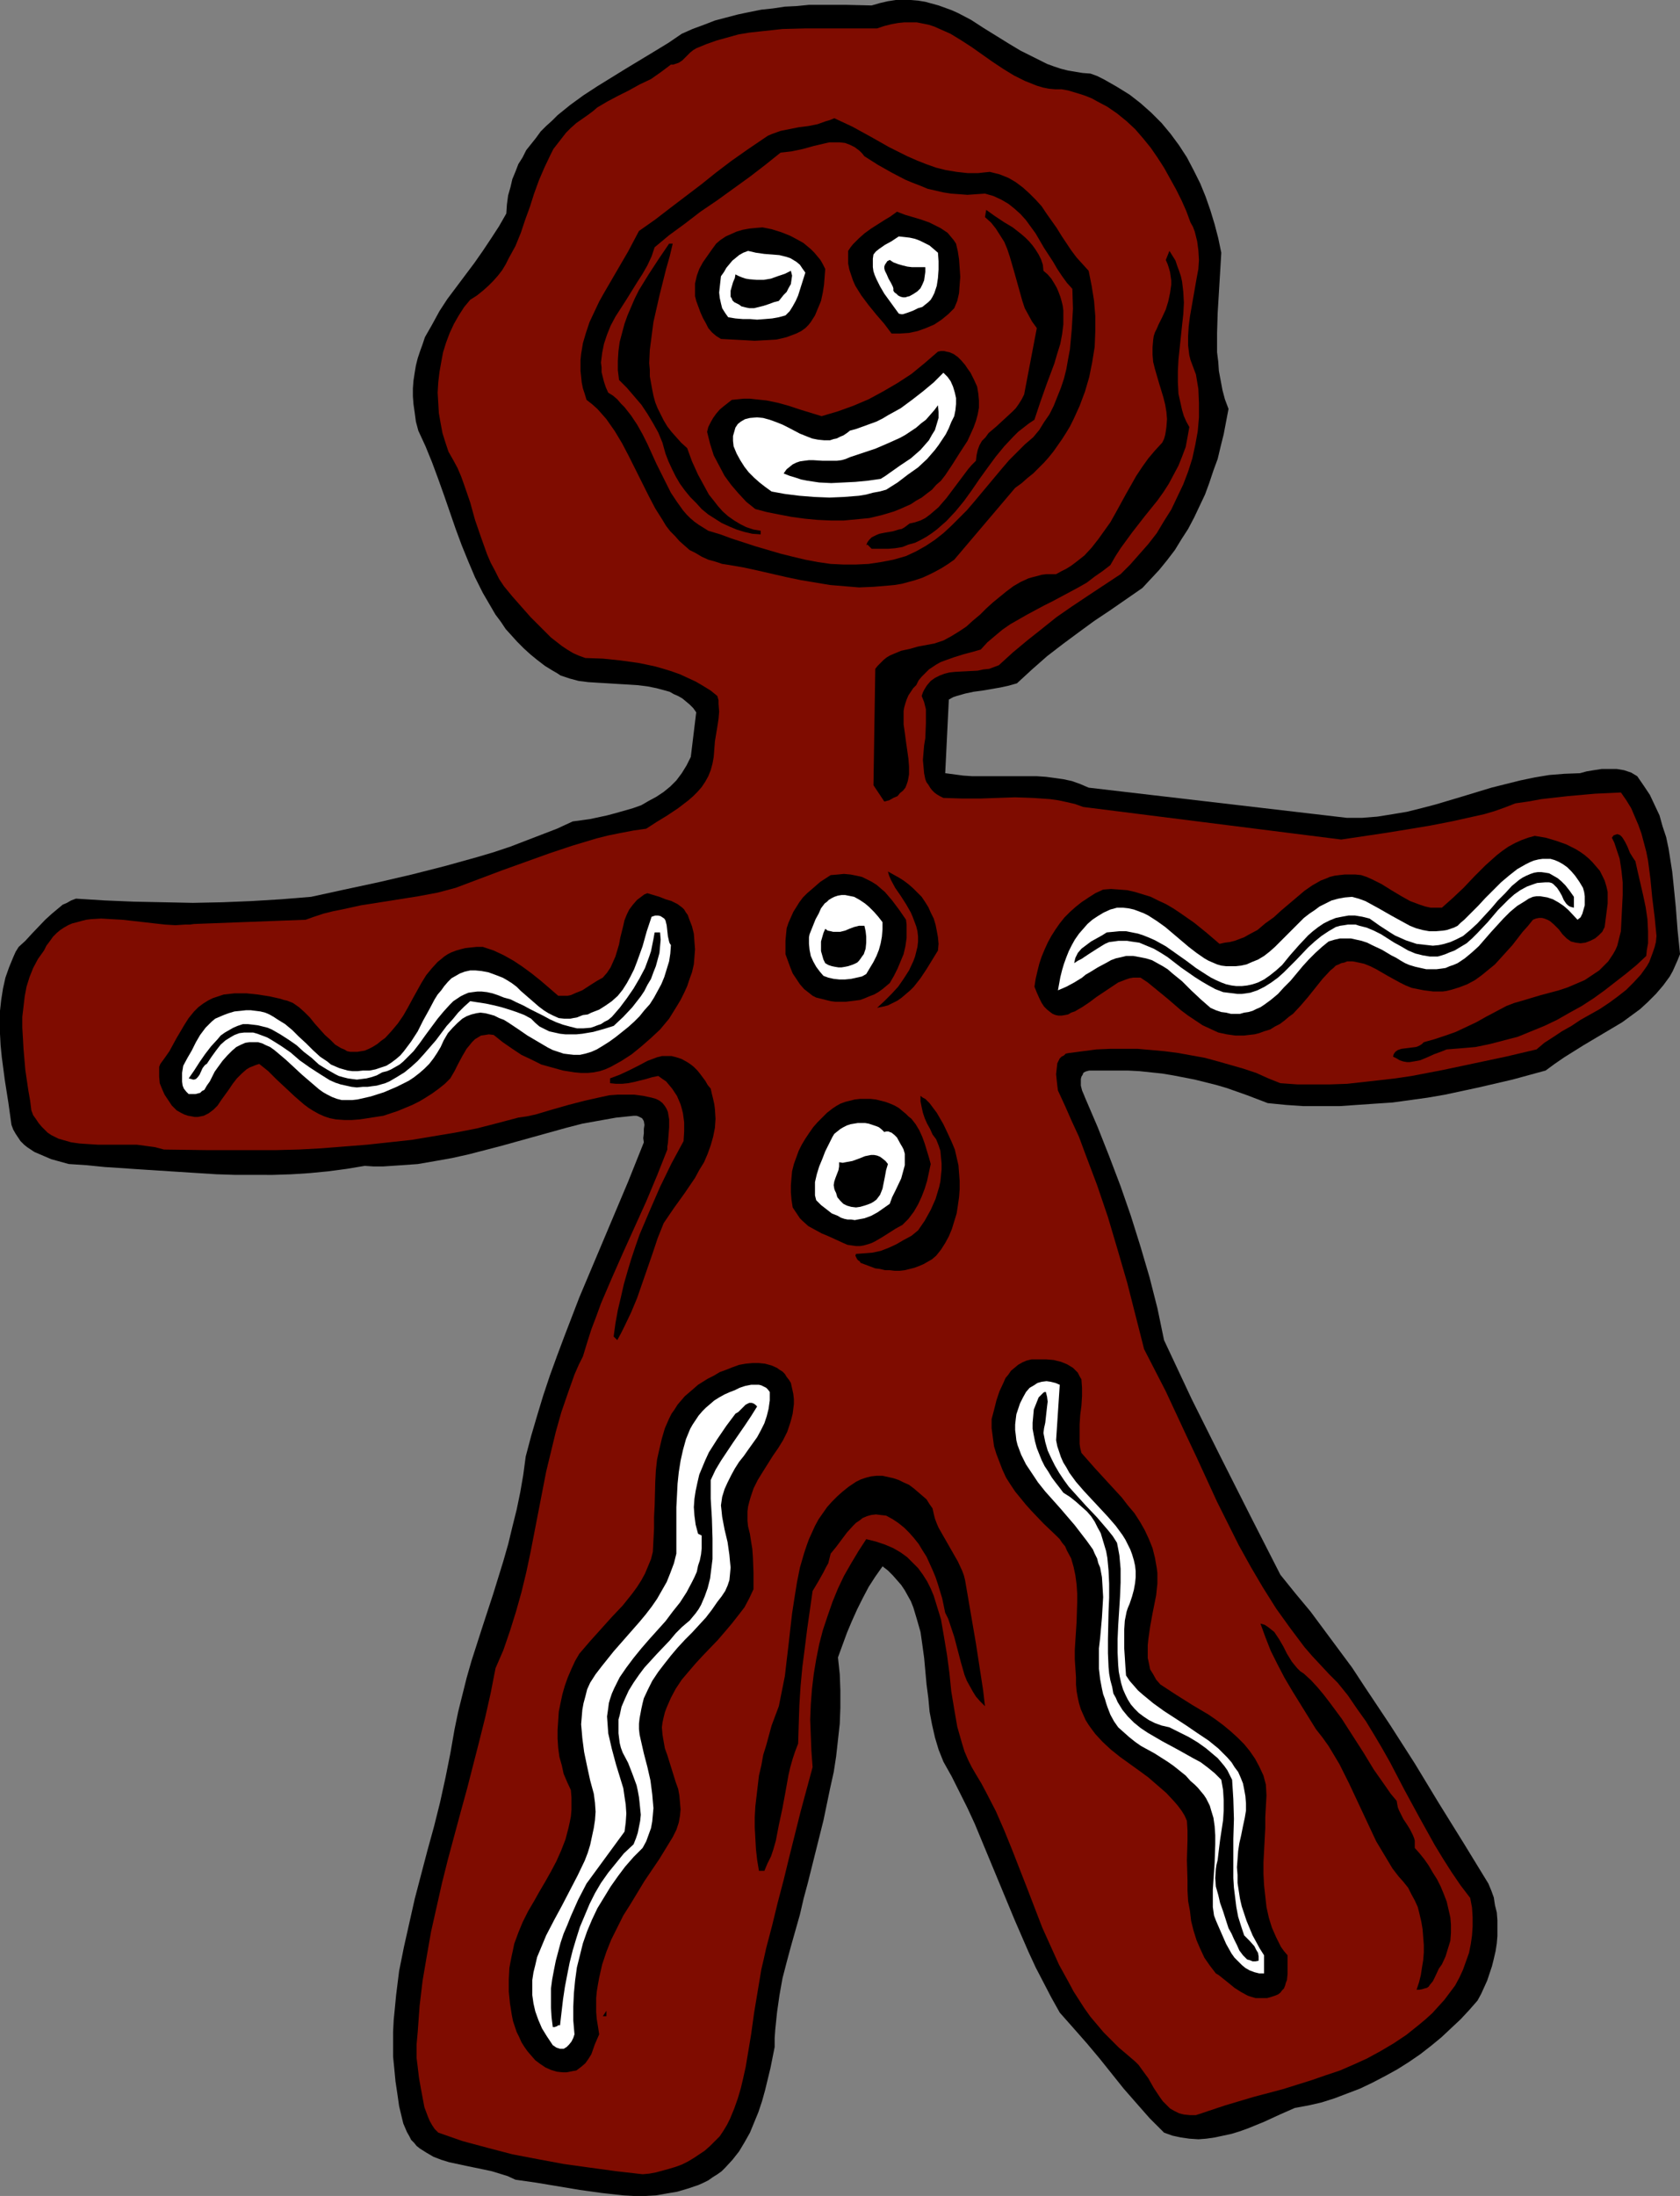 <?xml version="1.0" encoding="UTF-8" standalone="no"?>
<svg
   version="1.0"
   width="119.161mm"
   height="155.668mm"
   id="svg41"
   sodipodi:docname="Ginger Bread Boy 04.wmf"
   xmlns:inkscape="http://www.inkscape.org/namespaces/inkscape"
   xmlns:sodipodi="http://sodipodi.sourceforge.net/DTD/sodipodi-0.dtd"
   xmlns="http://www.w3.org/2000/svg"
   xmlns:svg="http://www.w3.org/2000/svg">
  <rect width="100%" height="100%" fill="#808080" stroke="none"/>
  <sodipodi:namedview
     id="namedview41"
     pagecolor="#ffffff"
     bordercolor="#000000"
     borderopacity="0.25"
     inkscape:showpageshadow="2"
     inkscape:pageopacity="0.0"
     inkscape:pagecheckerboard="0"
     inkscape:deskcolor="#d1d1d1"
     inkscape:document-units="mm" />
  <defs
     id="defs1">
    <pattern
       id="WMFhbasepattern"
       patternUnits="userSpaceOnUse"
       width="6"
       height="6"
       x="0"
       y="0" />
  </defs>
  <path
     style="fill:#000000;fill-opacity:1;fill-rule:evenodd;stroke:none"
     d="m 292.33,19.714 1.778,0.646 1.939,0.97 3.394,1.939 3.394,2.101 2.909,2.262 2.909,2.585 2.747,2.747 2.424,2.909 2.262,3.07 2.101,3.232 1.778,3.393 1.778,3.555 1.454,3.555 1.293,3.717 1.131,3.717 0.97,3.717 0.808,3.878 -0.323,5.494 -0.646,10.665 -0.162,5.333 v 2.585 2.585 l 0.323,2.585 0.162,2.424 0.485,2.585 0.485,2.585 0.646,2.424 0.97,2.585 -0.646,3.393 -0.646,3.393 -0.808,3.232 -0.808,3.393 -1.131,3.07 -1.131,3.393 -1.131,3.07 -1.454,3.07 -1.454,3.07 -1.616,3.07 -1.778,2.747 -1.778,2.909 -2.101,2.747 -2.101,2.585 -2.262,2.424 -2.262,2.424 -8.403,5.817 -4.363,2.909 -4.202,3.07 -4.363,3.232 -4.202,3.232 -4.04,3.555 -4.04,3.717 -2.262,0.646 -2.262,0.485 -4.686,0.808 -2.424,0.323 -2.262,0.485 -2.262,0.646 -0.97,0.323 -1.131,0.646 -0.97,19.714 2.424,0.323 2.424,0.323 2.424,0.162 h 2.586 4.848 5.01 4.848 l 2.424,0.162 2.424,0.323 2.262,0.323 2.262,0.485 2.262,0.808 2.262,0.97 69.164,8.08 h 4.202 l 4.04,-0.323 4.04,-0.646 3.878,-0.646 3.878,-0.97 3.717,-0.97 7.595,-2.262 7.434,-2.262 3.878,-0.97 3.878,-0.97 3.878,-0.808 3.878,-0.646 4.04,-0.323 4.202,-0.162 1.778,-0.485 1.939,-0.323 2.101,-0.323 h 2.101 1.939 l 1.939,0.323 0.97,0.323 0.97,0.323 0.808,0.485 0.808,0.485 1.778,2.585 1.616,2.424 1.293,2.747 1.293,2.747 0.808,2.909 0.97,2.909 0.646,3.07 0.485,3.07 0.485,3.07 0.323,3.07 0.646,6.464 0.485,6.302 0.646,6.302 -0.646,1.616 -0.646,1.454 -0.646,1.454 -0.808,1.454 -1.778,2.424 -1.939,2.262 -2.101,2.101 -2.101,1.939 -2.424,1.778 -2.424,1.778 -5.171,3.07 -5.171,3.07 -5.171,3.232 -2.586,1.778 -2.424,1.778 -8.888,2.424 -9.049,2.101 -4.525,0.97 -4.525,0.97 -4.686,0.808 -4.686,0.646 -4.686,0.646 -4.848,0.323 -4.686,0.323 -4.686,0.323 h -4.848 -4.848 l -4.686,-0.323 -4.848,-0.485 -5.494,-2.101 -5.494,-1.939 -2.747,-0.808 -5.818,-1.454 -5.818,-1.131 -2.909,-0.485 -3.07,-0.323 -3.07,-0.323 -3.07,-0.162 h -3.07 -3.232 -3.232 -0.808 l -0.646,0.162 -0.485,0.162 -0.485,0.323 -0.162,0.485 -0.323,0.485 -0.162,0.646 v 0.485 1.293 l 0.323,1.293 0.485,1.131 0.323,0.808 3.394,7.918 3.07,7.756 3.07,8.08 2.747,7.918 2.586,8.241 2.424,8.241 2.101,8.241 1.778,8.564 7.434,15.836 7.918,15.836 7.918,15.674 7.918,15.513 4.04,5.009 4.04,4.848 3.717,5.009 3.717,5.009 3.717,5.009 3.394,5.171 6.787,10.18 6.626,10.342 6.464,10.665 6.626,10.665 6.626,10.827 0.808,1.939 0.646,1.778 0.323,2.101 0.485,1.939 0.162,2.101 v 2.101 2.101 l -0.162,1.939 -0.323,2.101 -0.485,2.101 -0.485,1.939 -0.646,1.939 -0.646,1.939 -0.808,1.778 -0.808,1.778 -0.97,1.778 -2.262,2.585 -2.262,2.424 -2.586,2.424 -2.586,2.424 -2.747,2.262 -2.909,2.262 -3.07,2.101 -3.07,1.939 -3.232,1.778 -3.394,1.778 -3.394,1.616 -3.394,1.293 -3.394,1.293 -3.555,1.131 -3.555,0.808 -3.555,0.646 -4.04,1.778 -4.202,1.939 -4.363,1.778 -2.262,0.808 -2.101,0.646 -2.262,0.485 -2.262,0.485 -2.262,0.323 -2.101,0.162 -2.424,-0.162 -2.262,-0.323 -2.262,-0.485 -2.262,-0.808 -3.878,-3.878 -3.555,-4.04 -3.394,-3.878 -3.232,-4.04 -3.232,-4.04 -3.394,-4.04 -3.555,-4.04 -3.717,-4.201 -2.262,-4.04 -2.101,-4.04 -2.101,-4.04 -1.939,-4.201 -3.717,-8.564 -3.555,-8.564 -3.555,-8.564 -3.555,-8.564 -1.939,-4.201 -2.101,-4.201 -2.101,-4.201 -2.262,-4.04 -0.646,-1.616 -0.646,-1.616 -0.485,-1.616 -0.485,-1.616 -0.808,-3.555 -0.646,-3.393 -0.323,-3.555 -0.485,-3.717 -0.646,-7.11 -0.485,-3.555 -0.485,-3.393 -0.97,-3.393 -0.485,-1.616 -0.485,-1.616 -0.646,-1.616 -0.808,-1.454 -0.808,-1.454 -0.97,-1.454 -1.131,-1.293 -1.131,-1.293 -1.293,-1.293 -1.454,-1.131 -1.939,2.747 -1.778,2.747 -1.616,3.07 -1.454,2.909 -1.454,3.232 -1.293,3.07 -2.424,6.625 0.485,4.525 0.162,4.363 v 4.525 l -0.162,4.363 -0.485,4.363 -0.485,4.363 -0.646,4.201 -0.97,4.363 -1.778,8.564 -2.101,8.403 -2.101,8.403 -1.131,4.201 -0.97,4.201 -2.424,8.564 -1.131,4.201 -1.131,4.363 -0.808,4.525 -0.646,4.525 -0.485,4.686 -0.162,2.262 v 2.424 l -1.131,5.656 -1.454,5.979 -0.808,2.909 -0.97,2.909 -1.131,2.747 -1.131,2.747 -1.454,2.585 -1.454,2.424 -1.778,2.262 -1.939,2.101 -0.97,0.97 -1.131,0.808 -1.293,0.808 -1.131,0.808 -1.293,0.646 -1.454,0.646 -1.454,0.485 -1.454,0.485 -2.747,0.808 -2.909,0.485 -2.747,0.485 -2.909,0.162 h -2.909 l -2.909,-0.162 -2.909,-0.323 -2.909,-0.323 -5.818,-0.808 -5.818,-0.97 -5.818,-0.97 -5.656,-0.808 -2.101,-0.97 -2.101,-0.646 -2.101,-0.646 -2.262,-0.485 -4.686,-0.97 -2.262,-0.485 -2.262,-0.485 -2.101,-0.646 -2.101,-0.808 -1.939,-1.131 -1.778,-1.131 -0.808,-0.646 -0.646,-0.808 -0.808,-0.808 -0.485,-0.97 -0.646,-1.131 -0.485,-1.131 -0.485,-1.131 -0.323,-1.293 -0.808,-3.393 -0.485,-3.393 -0.485,-3.232 -0.323,-3.393 -0.323,-3.232 v -3.232 -3.393 l 0.162,-3.232 0.323,-3.232 0.323,-3.393 0.808,-6.464 1.293,-6.464 1.454,-6.464 1.454,-6.464 3.394,-12.927 1.778,-6.464 1.616,-6.464 1.454,-6.625 1.293,-6.464 1.131,-6.464 0.97,-4.686 1.131,-4.525 1.131,-4.525 1.293,-4.525 2.909,-9.049 2.909,-8.888 2.747,-8.888 1.293,-4.525 1.131,-4.686 1.131,-4.525 0.97,-4.686 0.808,-4.686 0.646,-4.848 1.454,-5.494 1.616,-5.494 1.616,-5.332 1.778,-5.333 1.939,-5.333 1.939,-5.171 4.04,-10.503 4.363,-10.342 4.363,-10.342 4.363,-10.342 4.202,-10.503 -0.162,-1.131 0.162,-1.293 v -1.131 l 0.162,-1.131 -0.162,-0.97 -0.162,-0.323 -0.323,-0.485 -0.323,-0.162 -0.646,-0.323 -0.485,-0.162 h -0.808 l -4.686,0.485 -4.525,0.808 -4.525,0.808 -4.363,1.131 -8.726,2.424 -8.726,2.424 -4.363,1.131 -4.363,1.131 -4.363,0.97 -4.525,0.808 -4.686,0.808 -4.525,0.323 -4.848,0.323 h -2.424 l -2.424,-0.162 -4.848,0.808 -4.848,0.646 -5.01,0.485 -5.01,0.323 -5.01,0.162 H 68.033 63.023 l -5.01,-0.162 -10.181,-0.646 -10.019,-0.646 -4.848,-0.323 -4.848,-0.323 -4.848,-0.485 -4.848,-0.323 -4.686,-1.293 -2.262,-0.97 -2.262,-0.97 -0.97,-0.646 -0.97,-0.646 -0.808,-0.646 L 5.494,305.73 4.848,304.761 4.202,303.791 3.555,302.66 3.07,301.367 2.262,295.55 1.293,289.41 0.485,283.269 0.162,280.037 0,276.967 v -3.07 -3.07 l 0.323,-2.909 0.485,-3.07 0.646,-2.909 0.97,-2.747 1.131,-2.747 0.646,-1.454 0.808,-1.293 1.778,-1.616 1.778,-1.939 3.555,-3.717 1.778,-1.616 1.939,-1.616 0.97,-0.808 1.131,-0.485 1.131,-0.646 1.293,-0.485 7.757,0.485 7.757,0.323 7.918,0.162 7.918,0.162 7.918,-0.162 7.918,-0.323 7.918,-0.485 7.918,-0.646 8.888,-1.939 9.049,-1.939 9.049,-2.101 8.888,-2.262 8.726,-2.424 4.363,-1.293 4.363,-1.454 4.202,-1.616 4.202,-1.616 4.202,-1.616 4.202,-1.939 4.686,-0.646 4.525,-0.97 2.424,-0.646 2.262,-0.646 2.262,-0.646 2.262,-0.808 1.939,-1.131 2.101,-1.131 1.939,-1.293 1.778,-1.454 1.616,-1.616 1.454,-1.939 1.293,-2.101 1.131,-2.262 1.454,-11.958 -0.808,-1.131 -0.97,-0.97 -0.97,-0.808 -0.97,-0.808 -1.131,-0.646 -1.131,-0.485 -1.131,-0.646 -1.131,-0.323 -2.424,-0.646 -2.424,-0.485 -2.586,-0.323 -2.586,-0.162 -2.747,-0.162 -2.586,-0.162 -2.747,-0.162 -2.586,-0.162 -2.586,-0.323 -2.424,-0.646 -2.424,-0.808 -0.97,-0.646 -1.131,-0.646 -2.101,-1.293 -2.101,-1.616 -1.778,-1.454 -1.778,-1.616 -1.778,-1.778 -1.454,-1.616 -1.616,-1.778 -1.293,-1.939 -1.454,-1.939 -1.131,-1.939 -2.262,-3.878 -2.101,-4.201 -1.778,-4.201 -1.778,-4.363 -1.616,-4.363 -3.07,-8.888 -1.616,-4.525 -1.616,-4.363 -1.778,-4.363 -1.939,-4.201 -0.646,-2.424 -0.323,-2.424 -0.323,-2.262 -0.162,-2.101 v -2.101 l 0.162,-2.101 0.323,-2.101 0.323,-1.939 0.485,-1.939 0.646,-1.939 0.646,-1.778 0.646,-1.939 1.939,-3.393 1.939,-3.555 2.101,-3.232 2.424,-3.232 2.424,-3.232 2.424,-3.232 2.262,-3.232 2.262,-3.393 2.101,-3.232 1.939,-3.393 0.162,-2.424 0.323,-2.424 0.646,-2.262 0.485,-2.101 0.808,-1.939 0.808,-2.101 1.131,-1.778 0.97,-1.939 1.293,-1.616 1.293,-1.616 1.293,-1.778 1.454,-1.454 1.616,-1.454 1.454,-1.454 3.394,-2.747 3.555,-2.585 3.717,-2.424 7.595,-4.686 7.757,-4.686 3.717,-2.262 3.555,-2.424 2.909,-1.293 3.07,-1.131 2.909,-1.131 3.07,-0.808 3.07,-0.808 3.07,-0.646 3.232,-0.646 3.07,-0.323 3.232,-0.485 3.232,-0.162 3.232,-0.323 h 3.232 6.787 l 6.787,0.162 2.262,-0.646 2.101,-0.485 L 240.134,0 h 2.101 1.939 l 1.939,0.162 1.939,0.323 1.778,0.485 1.778,0.485 1.778,0.646 1.778,0.646 1.778,0.808 3.394,1.778 3.232,2.101 3.394,2.101 3.394,2.101 3.232,1.939 3.555,1.778 3.555,1.778 1.778,0.646 1.939,0.646 1.939,0.485 1.939,0.323 1.939,0.323 z"
     id="path1" />
  <path
     style="fill:#7f0c00;fill-opacity:1;fill-rule:evenodd;stroke:none"
     d="m 284.574,23.915 1.778,0.323 1.616,0.485 1.616,0.485 1.454,0.485 1.616,0.646 1.454,0.808 2.747,1.454 2.586,1.778 2.586,2.101 2.262,2.101 2.101,2.424 2.101,2.585 1.778,2.585 1.778,2.747 1.616,2.909 1.616,2.909 1.454,2.909 1.293,2.909 1.131,3.07 0.646,1.131 0.485,1.293 0.323,1.293 0.323,1.293 0.323,2.424 0.162,2.585 -0.162,2.424 -0.485,2.585 -1.778,10.18 -0.323,2.585 -0.162,2.585 v 2.585 l 0.323,2.585 0.323,1.293 0.485,1.293 0.485,1.293 0.485,1.293 0.646,3.878 0.162,3.717 v 3.878 l -0.323,3.717 -0.646,3.555 -0.808,3.717 -1.131,3.555 -1.293,3.393 -1.616,3.393 -1.616,3.393 -1.939,3.07 -1.939,3.232 -2.262,2.909 -2.424,2.747 -2.424,2.747 -2.586,2.585 -8.565,5.656 -4.363,2.909 -4.202,2.909 -4.04,3.232 -3.878,3.07 -3.878,3.232 -3.717,3.393 -1.293,0.485 -1.293,0.485 -1.616,0.162 -1.454,0.323 -3.07,0.162 -3.07,0.162 -1.454,0.162 -1.293,0.323 -1.293,0.485 -1.293,0.646 -1.131,0.808 -0.97,1.131 -0.323,0.485 -0.485,0.808 -0.323,0.646 -0.323,0.97 0.646,1.616 0.485,1.939 v 1.778 1.939 l -0.162,4.04 -0.323,1.939 -0.162,1.939 -0.162,1.939 0.162,1.778 0.162,1.778 0.323,1.616 0.323,0.808 0.485,0.646 0.485,0.808 0.485,0.646 0.646,0.646 0.646,0.485 0.808,0.485 0.97,0.485 5.01,0.162 h 4.848 l 4.686,-0.162 4.686,-0.162 4.686,0.162 2.424,0.162 2.262,0.162 2.262,0.323 2.262,0.485 2.101,0.485 2.262,0.808 69.164,8.726 11.958,-1.778 5.979,-0.97 5.818,-0.97 5.818,-1.131 5.818,-1.293 2.909,-0.646 2.747,-0.808 2.747,-0.97 2.909,-1.131 3.394,-0.485 3.555,-0.646 7.11,-0.808 7.272,-0.646 3.555,-0.162 3.394,-0.162 1.454,2.101 1.293,2.101 0.97,2.262 0.97,2.262 0.808,2.262 0.646,2.424 0.646,2.424 0.485,2.424 0.646,5.009 0.485,5.009 0.646,5.171 0.485,5.009 -0.162,1.616 -0.323,1.293 -0.485,1.454 -0.485,1.293 -0.485,1.293 -0.646,1.131 -1.616,2.262 -1.939,2.101 -1.939,1.939 -2.262,1.778 -2.424,1.778 -2.424,1.616 -2.586,1.454 -2.586,1.454 -2.424,1.616 -2.586,1.454 -2.424,1.616 -2.262,1.454 -2.101,1.778 -8.241,1.939 -8.403,1.778 -8.403,1.778 -8.403,1.616 -4.363,0.646 -4.202,0.485 -4.363,0.485 -4.363,0.485 -4.525,0.162 h -4.363 -4.525 l -4.525,-0.323 -3.232,-1.293 -3.232,-1.454 -3.394,-1.131 -3.394,-0.97 -3.394,-0.97 -3.555,-0.97 -3.555,-0.646 -3.555,-0.646 -3.717,-0.485 -3.555,-0.323 -3.717,-0.323 h -3.717 -3.555 l -3.717,0.162 -3.717,0.485 -3.717,0.485 -0.808,0.162 -0.485,0.485 -0.646,0.323 -0.485,0.485 -0.323,0.646 -0.323,0.646 -0.162,1.454 -0.162,1.454 0.162,1.616 0.162,1.454 0.162,1.293 1.939,4.201 1.778,4.04 1.939,4.201 1.616,4.363 3.232,8.564 2.909,8.564 2.586,8.726 2.586,8.888 2.262,8.888 2.262,8.888 2.909,5.656 2.909,5.656 5.494,11.796 2.747,5.817 2.747,5.979 2.747,5.979 2.909,5.817 2.909,5.817 3.232,5.817 3.232,5.494 3.555,5.656 3.717,5.171 1.939,2.585 1.939,2.585 2.101,2.424 2.262,2.424 2.262,2.424 2.262,2.262 2.747,3.393 2.424,3.555 2.424,3.393 2.262,3.717 2.101,3.555 2.101,3.717 3.878,7.433 4.04,7.433 4.04,7.272 2.262,3.717 2.262,3.555 2.424,3.555 2.586,3.393 0.485,2.585 0.162,2.585 v 2.424 l -0.162,2.424 -0.323,2.262 -0.485,2.424 -0.808,2.262 -0.808,2.262 -0.97,2.101 -1.131,2.101 -1.454,1.939 -1.454,1.939 -1.616,1.778 -1.616,1.778 -1.778,1.616 -1.939,1.616 -3.232,2.585 -3.394,2.262 -3.555,2.101 -3.555,1.939 -3.555,1.616 -3.717,1.616 -3.878,1.293 -3.717,1.293 -7.757,2.424 -7.918,2.101 -7.595,2.262 -3.878,1.293 -3.878,1.293 h -1.616 l -1.616,-0.162 -1.293,-0.323 -1.293,-0.646 -1.131,-0.646 -0.97,-0.97 -0.97,-0.97 -0.808,-1.131 -1.616,-2.424 -1.454,-2.585 -1.778,-2.424 -0.808,-1.131 -0.97,-0.97 -2.262,-1.939 -2.101,-1.778 -2.101,-2.101 -1.939,-1.939 -1.778,-2.101 -1.778,-2.101 -1.616,-2.262 -1.454,-2.262 -1.454,-2.262 -1.293,-2.424 -2.586,-4.686 -2.262,-5.009 -2.262,-5.009 -4.04,-10.503 -4.04,-10.342 -2.101,-5.171 -2.262,-5.171 -2.586,-5.009 -1.293,-2.424 -1.454,-2.424 -1.131,-1.939 -0.97,-1.939 -0.97,-2.262 -0.646,-2.101 -0.646,-2.262 -0.646,-2.262 -0.808,-4.686 -0.808,-4.848 -0.485,-4.848 -0.646,-4.848 -0.808,-4.848 -0.808,-4.686 -0.646,-2.101 -0.646,-2.101 -0.646,-2.101 -0.808,-1.939 -0.97,-1.939 -1.131,-1.778 -1.293,-1.778 -1.454,-1.454 -1.454,-1.454 -1.778,-1.293 -1.939,-1.131 -2.262,-0.97 -2.424,-0.808 -2.586,-0.646 -2.101,3.232 -1.939,3.232 -1.939,3.393 -1.616,3.393 -1.454,3.555 -1.293,3.717 -1.293,3.878 -0.97,3.717 -0.808,4.04 -0.646,3.878 -0.485,4.04 -0.323,4.201 -0.162,4.04 0.162,4.201 0.162,4.201 0.323,4.363 -1.616,5.979 -1.616,5.979 -3.07,12.281 -1.454,5.979 -1.616,6.14 -1.454,5.979 -1.616,6.14 -0.646,2.909 -0.646,2.747 -0.97,5.817 -0.97,5.817 -0.808,5.817 -0.97,5.817 -0.485,2.909 -0.646,2.909 -0.646,2.747 -0.808,2.747 -0.97,2.747 -1.131,2.747 -0.808,1.616 -0.97,1.616 -0.97,1.454 -1.293,1.293 -1.293,1.293 -1.454,1.293 -1.454,0.97 -1.454,0.97 -1.616,0.97 -1.616,0.808 -1.778,0.646 -1.616,0.485 -1.778,0.485 -1.778,0.485 -1.778,0.323 -1.778,0.162 -7.11,-0.808 -7.11,-0.97 -6.949,-0.97 -6.949,-1.293 -6.787,-1.293 -6.787,-1.778 -6.626,-1.778 -3.232,-1.131 -3.232,-1.131 -0.97,-0.97 -0.646,-0.97 -0.646,-1.131 -0.485,-1.131 -0.485,-1.293 -0.485,-1.293 -0.485,-2.585 -0.485,-2.585 -0.485,-2.747 -0.323,-2.747 -0.323,-2.585 v -3.555 l 0.323,-3.555 0.485,-6.787 0.808,-6.787 1.131,-6.625 1.131,-6.464 1.454,-6.464 1.454,-6.464 1.616,-6.464 3.394,-12.604 1.778,-6.464 1.616,-6.302 1.616,-6.302 1.616,-6.464 1.454,-6.464 1.293,-6.625 2.101,-4.848 1.778,-5.171 1.616,-5.171 1.454,-5.171 1.293,-5.332 1.131,-5.333 2.101,-10.827 2.101,-10.827 1.293,-5.333 1.293,-5.332 1.454,-5.171 1.778,-5.171 1.778,-5.009 1.131,-2.585 1.131,-2.262 1.131,-3.717 1.131,-3.555 1.293,-3.393 1.293,-3.555 2.909,-6.787 3.07,-6.948 6.141,-13.574 2.909,-6.948 2.747,-6.948 v -0.808 l 0.162,-0.97 0.162,-2.101 0.162,-2.101 v -2.101 l -0.162,-0.97 -0.162,-0.97 -0.323,-0.808 -0.485,-0.808 -0.646,-0.808 -0.808,-0.646 -0.97,-0.485 -1.131,-0.323 -2.262,-0.485 -2.424,-0.323 h -2.101 -2.262 l -2.262,0.162 -2.262,0.485 -4.363,0.97 -4.363,1.131 -4.525,1.293 -4.363,1.293 -2.262,0.485 -2.262,0.323 -5.494,1.454 -5.656,1.454 -5.818,1.131 -5.818,0.97 -5.818,0.97 -5.979,0.646 -5.979,0.646 -6.141,0.485 -6.141,0.485 -5.979,0.323 -6.141,0.162 H 67.871 55.913 L 43.955,307.993 41.531,307.346 39.107,307.023 36.683,306.7 h -2.586 -7.757 l -2.586,-0.162 -2.424,-0.162 -2.262,-0.323 -2.262,-0.646 -1.131,-0.323 -0.97,-0.485 -0.97,-0.485 -0.97,-0.646 -0.808,-0.808 -0.808,-0.808 -0.808,-0.97 -0.646,-0.97 -0.808,-1.131 -0.485,-1.293 -0.323,-2.585 -0.485,-2.747 -0.808,-5.494 -0.485,-5.656 -0.162,-2.909 -0.162,-2.747 v -2.909 l 0.323,-2.747 0.323,-2.747 0.485,-2.585 0.808,-2.585 0.97,-2.424 1.293,-2.424 1.616,-2.262 0.646,-1.293 0.97,-1.293 0.808,-1.131 0.97,-0.97 0.97,-0.808 0.97,-0.646 1.131,-0.646 1.131,-0.485 1.293,-0.323 1.131,-0.323 1.293,-0.323 1.293,-0.162 2.747,-0.162 2.747,0.162 2.909,0.162 2.909,0.323 5.656,0.646 2.909,0.323 2.747,0.162 2.586,-0.162 h 1.293 l 1.131,-0.162 29.896,-1.131 2.262,-0.808 2.424,-0.808 2.586,-0.646 2.424,-0.485 5.171,-1.131 5.171,-0.808 10.181,-1.616 5.171,-0.97 2.424,-0.646 2.424,-0.646 12.443,-4.686 6.302,-2.262 6.302,-2.262 6.302,-2.101 6.464,-1.939 3.232,-0.808 3.232,-0.646 3.394,-0.646 3.394,-0.485 2.747,-1.778 2.909,-1.778 2.909,-1.939 2.747,-2.101 1.293,-1.131 1.131,-1.131 1.131,-1.293 0.97,-1.454 0.808,-1.454 0.646,-1.616 0.485,-1.778 0.323,-1.778 0.162,-2.101 0.162,-2.101 0.646,-3.878 0.323,-2.101 0.162,-1.939 -0.162,-2.101 v -0.97 l -0.323,-1.131 -1.778,-1.454 -2.101,-1.293 -1.939,-1.131 -2.101,-0.97 -2.101,-0.97 -2.262,-0.808 -2.101,-0.646 -2.262,-0.646 -2.262,-0.485 -2.424,-0.485 -4.686,-0.646 -4.686,-0.485 -4.686,-0.162 -1.778,-0.646 -1.454,-0.646 -1.616,-0.97 -1.454,-0.97 -1.454,-1.131 -1.454,-1.131 -2.747,-2.747 -2.747,-2.747 -2.424,-2.747 -2.424,-2.747 -2.262,-2.747 -1.293,-1.939 -1.131,-2.262 -1.131,-2.101 -0.97,-2.262 -1.616,-4.525 -1.616,-4.686 -1.293,-4.686 -1.616,-4.686 -0.808,-2.262 -0.97,-2.262 -1.131,-2.101 -1.293,-2.262 -0.808,-2.424 -0.808,-2.585 -0.485,-2.585 -0.485,-2.747 -0.162,-2.747 -0.162,-2.747 0.162,-2.747 0.323,-2.747 0.485,-2.747 0.485,-2.585 0.808,-2.585 0.97,-2.585 1.131,-2.424 1.293,-2.262 1.454,-2.262 1.616,-1.939 1.778,-1.131 1.616,-1.293 1.454,-1.293 1.293,-1.293 1.293,-1.454 1.131,-1.454 0.97,-1.616 0.808,-1.616 1.778,-3.232 1.454,-3.555 1.131,-3.393 1.293,-3.555 1.131,-3.555 1.293,-3.555 1.454,-3.393 1.616,-3.393 0.808,-1.616 1.131,-1.454 1.131,-1.454 1.131,-1.454 1.293,-1.293 1.454,-1.293 1.616,-1.131 1.616,-1.131 1.293,-0.97 1.131,-0.97 2.747,-1.616 2.747,-1.454 2.909,-1.454 2.909,-1.616 3.07,-1.454 2.747,-1.939 1.293,-0.97 1.293,-0.97 h 0.646 l 0.485,-0.162 0.97,-0.323 0.97,-0.646 0.646,-0.646 0.808,-0.808 0.646,-0.646 0.808,-0.646 0.808,-0.485 2.747,-1.131 2.747,-0.97 2.909,-0.808 2.909,-0.808 2.909,-0.485 2.909,-0.323 3.07,-0.323 2.909,-0.323 6.302,-0.162 h 12.605 6.464 l 1.939,-0.646 1.939,-0.485 1.778,-0.323 1.616,-0.162 h 1.778 1.616 l 1.616,0.323 1.616,0.323 1.454,0.485 1.454,0.646 1.454,0.646 1.454,0.646 2.909,1.778 2.747,1.778 2.747,1.939 2.747,1.939 2.909,1.939 2.909,1.778 2.909,1.454 1.616,0.646 1.616,0.646 1.616,0.485 1.616,0.323 1.778,0.162 z"
     id="path2" />
  <path
     style="fill:#000000;fill-opacity:1;fill-rule:evenodd;stroke:none"
     d="m 265.344,46.053 1.293,0.323 1.293,0.323 2.424,0.97 1.939,1.131 1.939,1.454 1.778,1.616 1.616,1.616 1.616,1.778 1.293,1.939 2.747,3.878 1.293,2.101 1.293,1.939 1.293,1.939 1.454,1.939 1.616,1.778 1.616,1.778 0.808,4.04 0.646,4.04 0.323,4.04 v 4.201 l -0.162,4.04 -0.646,4.04 -0.808,4.04 -1.131,3.878 -1.454,3.878 -1.616,3.555 -0.97,1.939 -0.97,1.616 -1.131,1.778 -1.131,1.616 -1.131,1.616 -1.293,1.616 -1.293,1.454 -1.454,1.454 -1.454,1.454 -1.616,1.293 -1.454,1.293 -1.778,1.293 -16.321,19.229 -1.616,1.131 -1.778,1.131 -1.778,0.97 -1.616,0.808 -1.778,0.808 -1.939,0.646 -1.778,0.485 -1.778,0.485 -1.939,0.323 -1.778,0.162 -3.878,0.323 -3.878,0.162 -3.878,-0.323 -3.878,-0.323 -3.878,-0.646 -3.878,-0.646 -3.878,-0.808 -7.757,-1.778 -3.717,-0.808 -3.717,-0.646 -2.101,-0.323 -1.939,-0.646 -1.778,-0.485 -1.778,-0.808 -1.616,-0.97 -1.616,-0.808 -1.293,-1.131 -1.454,-1.293 -1.131,-1.293 -1.293,-1.293 -1.131,-1.454 -0.97,-1.616 -1.939,-3.07 -1.778,-3.393 -3.555,-7.11 -1.778,-3.555 -1.778,-3.393 -1.939,-3.232 -1.131,-1.616 -1.131,-1.616 -1.131,-1.293 -1.293,-1.454 -1.454,-1.293 -1.454,-1.131 -0.485,-1.616 -0.485,-1.454 -0.323,-1.616 -0.162,-1.616 -0.162,-1.454 v -1.454 -1.454 l 0.162,-1.616 0.485,-2.909 0.808,-2.747 0.97,-2.909 1.293,-2.747 1.293,-2.747 1.454,-2.585 6.302,-10.827 1.454,-2.747 1.454,-2.747 4.363,-3.07 4.202,-3.232 8.08,-6.14 4.04,-3.232 4.04,-3.07 4.363,-3.07 4.525,-3.07 0.97,-0.646 1.131,-0.485 2.262,-0.808 2.424,-0.485 2.424,-0.485 2.586,-0.323 2.424,-0.485 2.262,-0.808 1.131,-0.323 1.131,-0.485 2.424,1.131 2.424,1.131 5.01,2.747 4.848,2.747 4.848,2.424 2.586,1.131 2.424,0.97 2.747,0.97 2.586,0.646 2.909,0.485 2.909,0.323 h 2.909 l 1.454,-0.162 z"
     id="path3" />
  <path
     style="fill:#7f0c00;fill-opacity:1;fill-rule:evenodd;stroke:none"
     d="m 264.051,51.871 1.131,0.323 1.131,0.323 2.101,0.97 1.939,1.131 1.616,1.293 1.616,1.454 1.454,1.616 1.293,1.778 1.293,1.778 2.262,3.878 2.424,3.717 1.131,1.939 1.293,1.939 1.293,1.778 1.454,1.616 0.162,5.333 -0.162,2.747 -0.162,2.747 -0.485,5.333 -0.485,2.585 -0.485,2.747 -0.646,2.585 -0.808,2.424 -0.97,2.424 -0.97,2.424 -1.131,2.262 -1.454,2.101 -1.293,2.101 -1.616,1.939 -2.262,1.939 -2.101,2.101 -2.101,2.101 -1.939,2.262 -7.434,8.888 -1.939,2.262 -2.101,2.101 -2.101,2.101 -2.101,1.939 -2.262,1.778 -2.424,1.616 -2.586,1.454 -2.747,1.293 -3.394,0.97 -3.394,0.646 -3.232,0.485 -3.394,0.162 h -3.394 l -3.394,-0.162 -3.394,-0.485 -3.394,-0.646 -3.394,-0.808 -3.232,-0.808 -6.625,-1.939 -6.464,-2.101 -3.07,-1.131 -3.232,-0.97 -1.293,-0.808 -1.293,-0.808 -1.131,-0.808 -1.131,-0.97 -0.97,-0.97 -0.97,-1.131 -1.616,-2.262 -1.616,-2.424 -1.293,-2.585 -2.586,-5.171 -2.424,-5.333 -1.293,-2.585 -1.454,-2.585 -1.616,-2.424 -1.778,-2.262 -0.97,-0.97 -0.97,-1.131 -1.131,-0.97 -1.293,-0.808 -0.646,-1.454 -0.485,-1.454 -0.323,-1.293 -0.323,-1.293 v -1.293 l -0.162,-1.293 0.162,-1.293 0.162,-1.293 0.485,-2.424 0.808,-2.424 0.97,-2.424 1.293,-2.424 1.454,-2.262 1.454,-2.262 2.909,-4.686 1.454,-2.262 1.293,-2.262 1.131,-2.424 0.808,-2.424 1.939,-1.616 1.939,-1.616 4.202,-3.07 4.202,-3.232 4.525,-3.07 8.726,-6.302 4.202,-3.232 4.04,-3.232 1.454,-0.162 1.454,-0.162 3.07,-0.646 2.909,-0.808 2.747,-0.646 1.454,-0.323 h 1.454 1.293 l 1.454,0.162 1.293,0.485 1.293,0.646 1.293,0.97 0.646,0.646 0.646,0.808 3.555,2.262 3.717,2.101 3.717,1.939 1.939,0.808 2.101,0.808 1.939,0.808 2.101,0.485 2.101,0.485 2.101,0.323 2.262,0.162 2.101,0.162 2.262,-0.162 z"
     id="path4" />
  <path
     style="fill:#000000;fill-opacity:1;fill-rule:evenodd;stroke:none"
     d="m 279.726,72.554 1.131,0.97 0.97,1.131 0.808,1.293 0.646,1.131 0.485,1.131 0.485,1.293 0.323,1.131 0.323,1.293 0.162,1.293 v 1.131 2.585 l -0.323,2.585 -0.485,2.585 -0.808,2.585 -0.808,2.747 -1.939,5.171 -1.778,5.009 -0.808,2.424 -0.808,2.424 -1.454,0.97 -1.454,1.131 -1.454,1.131 -1.293,1.293 -2.424,2.585 -2.262,2.747 -2.262,3.07 -2.101,2.909 -2.101,3.07 -2.101,2.909 -2.262,2.747 -2.424,2.585 -1.293,1.131 -1.293,1.131 -1.293,0.97 -1.454,0.97 -1.454,0.808 -1.616,0.808 -1.778,0.485 -1.616,0.646 -1.939,0.323 -1.939,0.162 h -2.101 -2.262 l -0.323,-0.323 -0.323,-0.323 -0.323,-0.323 -0.162,-0.162 -0.323,0.162 0.323,-0.808 0.485,-0.646 0.646,-0.646 0.646,-0.323 0.646,-0.323 0.808,-0.323 1.616,-0.323 0.97,-0.162 0.97,-0.162 1.616,-0.485 0.808,-0.162 0.808,-0.485 0.646,-0.485 0.646,-0.485 1.454,-0.323 1.454,-0.485 1.293,-0.646 1.293,-0.97 1.131,-0.97 1.131,-0.97 0.97,-1.131 1.131,-1.293 1.939,-2.585 1.939,-2.585 1.939,-2.585 0.97,-1.131 1.131,-1.131 0.162,-1.454 0.323,-1.454 0.485,-1.293 0.646,-1.131 0.97,-0.97 0.808,-1.131 2.101,-1.778 2.101,-1.939 2.101,-1.939 0.97,-0.97 0.808,-1.131 0.808,-1.293 0.646,-1.293 3.394,-17.775 -1.293,-1.778 -0.97,-1.778 -0.97,-1.778 -0.646,-1.939 -1.131,-4.04 -1.131,-4.04 -1.131,-3.878 -0.646,-1.939 -0.808,-1.939 -1.131,-1.778 -1.131,-1.778 -1.293,-1.616 -1.616,-1.454 0.323,-1.939 2.262,1.616 2.424,1.616 2.424,1.454 2.262,1.778 1.131,0.97 0.97,0.97 0.97,1.131 0.808,1.131 0.808,1.293 0.646,1.293 0.485,1.454 z"
     id="path5" />
  <path
     style="fill:#000000;fill-opacity:1;fill-rule:evenodd;stroke:none"
     d="m 256.294,65.283 0.485,2.101 0.323,2.101 0.162,2.262 0.162,2.424 -0.162,2.101 -0.162,2.262 -0.485,2.101 -0.808,1.939 -1.616,1.616 -1.778,1.454 -1.939,1.293 -2.262,0.97 -2.262,0.808 -2.262,0.485 -2.424,0.162 h -2.262 l -1.939,-2.585 -2.101,-2.424 -2.101,-2.585 -1.939,-2.585 -0.808,-1.293 -0.808,-1.293 -0.646,-1.454 -0.485,-1.454 -0.485,-1.454 -0.323,-1.616 v -1.616 -1.778 l 0.646,-0.97 0.646,-0.808 1.616,-1.616 1.454,-1.293 1.778,-1.293 3.555,-2.262 1.616,-0.97 1.778,-1.293 2.101,0.808 4.363,1.293 2.262,0.808 1.939,0.97 0.97,0.485 0.97,0.646 0.97,0.646 0.808,0.97 0.808,0.97 z"
     id="path6" />
  <path
     style="fill:#000000;fill-opacity:1;fill-rule:evenodd;stroke:none"
     d="m 221.227,72.07 -0.162,2.101 -0.162,2.101 -0.323,2.101 -0.485,2.262 -0.808,1.939 -0.808,1.939 -1.131,1.778 -0.646,0.808 -0.808,0.808 -1.131,0.808 -1.293,0.646 -1.293,0.485 -1.293,0.485 -1.293,0.323 -1.454,0.323 -2.747,0.162 -3.07,0.162 -2.909,-0.162 -3.07,-0.162 -3.07,-0.162 -1.293,-0.808 -1.131,-0.97 -0.97,-1.131 -0.646,-1.293 -0.808,-1.454 -0.646,-1.454 -1.131,-3.07 -0.323,-1.293 v -1.131 -1.131 -1.131 l 0.485,-2.101 0.646,-1.778 0.97,-1.778 1.131,-1.616 1.131,-1.616 1.293,-1.778 1.131,-0.97 1.454,-0.97 1.454,-0.646 1.454,-0.646 1.616,-0.485 1.778,-0.323 1.616,-0.162 1.939,-0.162 2.424,0.485 2.586,0.808 2.424,0.97 2.424,1.293 1.131,0.646 0.97,0.808 0.97,0.808 0.97,0.97 0.808,0.97 0.808,0.97 0.646,1.131 z"
     id="path7" />
  <path
     style="fill:#ffffff;fill-opacity:1;fill-rule:evenodd;stroke:none"
     d="m 251.446,67.707 0.162,2.262 v 2.262 l -0.162,2.262 -0.323,2.101 -0.323,0.97 -0.323,0.97 -0.485,0.97 -0.485,0.808 -0.646,0.646 -0.808,0.646 -0.808,0.646 -1.131,0.323 -1.293,0.646 -1.293,0.485 -1.454,0.485 h -0.485 l -0.646,-0.162 -1.293,-1.778 -1.293,-1.778 -1.293,-1.778 -1.131,-1.939 -0.97,-1.939 -0.485,-1.131 -0.323,-0.97 -0.162,-1.131 V 70.454 69.323 l 0.162,-1.131 0.646,-0.808 0.808,-0.646 1.616,-1.131 1.778,-0.97 0.97,-0.646 0.97,-0.646 1.454,0.162 1.454,0.162 1.454,0.323 1.293,0.485 1.293,0.646 1.293,0.646 1.131,0.97 z"
     id="path8" />
  <path
     style="fill:#000000;fill-opacity:1;fill-rule:evenodd;stroke:none"
     d="m 180.343,65.283 -0.808,3.393 -0.97,3.393 -1.778,7.11 -0.808,3.555 -0.808,3.555 -0.485,3.717 -0.485,3.717 -0.162,3.555 0.162,1.778 v 1.778 l 0.323,1.778 0.323,1.778 0.323,1.616 0.485,1.778 0.646,1.616 0.808,1.616 0.808,1.616 0.97,1.616 1.131,1.454 1.293,1.454 1.293,1.454 1.616,1.454 1.293,3.555 1.616,3.555 0.97,1.778 0.97,1.778 0.97,1.778 1.293,1.616 1.131,1.454 1.293,1.454 1.454,1.293 1.616,1.131 1.616,0.97 1.616,0.808 1.939,0.646 1.939,0.323 v 0.97 l -2.262,-0.162 -2.101,-0.485 -2.101,-0.646 -1.939,-0.808 -2.101,-0.97 -1.778,-1.131 -1.778,-1.131 -1.778,-1.454 -1.454,-1.616 -1.616,-1.616 -1.454,-1.778 -1.293,-1.778 -1.131,-1.939 -0.97,-1.939 -0.97,-2.101 -0.808,-2.101 -0.808,-2.909 -1.131,-2.747 -1.454,-2.585 -1.454,-2.424 -1.616,-2.424 -1.939,-2.262 -1.939,-2.262 -2.101,-2.101 -0.323,-2.585 v -2.585 l 0.162,-2.585 0.323,-2.424 0.646,-2.424 0.646,-2.424 0.808,-2.262 0.97,-2.262 0.97,-2.262 1.131,-2.262 2.586,-4.201 2.747,-4.201 2.747,-4.04 z"
     id="path9" />
  <path
     style="fill:#ffffff;fill-opacity:1;fill-rule:evenodd;stroke:none"
     d="m 215.895,73.039 -0.97,3.07 -0.97,3.07 -0.646,1.454 -0.808,1.454 -0.808,1.293 -1.131,1.131 -1.778,0.485 -1.778,0.323 -1.939,0.162 -2.101,0.162 -1.939,-0.162 h -1.939 l -1.939,-0.162 -1.939,-0.323 -0.808,-1.131 -0.808,-1.293 -0.323,-1.293 -0.323,-1.454 -0.162,-1.454 0.162,-1.454 0.162,-1.454 0.162,-1.454 0.808,-1.131 0.646,-1.131 0.808,-0.97 0.808,-0.97 0.808,-0.646 0.97,-0.808 1.131,-0.646 1.293,-0.485 2.101,0.485 2.262,0.323 2.101,0.162 1.939,0.162 1.939,0.485 0.97,0.323 0.808,0.485 0.808,0.485 0.97,0.808 0.646,0.97 z"
     id="path10" />
  <path
     style="fill:#000000;fill-opacity:1;fill-rule:evenodd;stroke:none"
     d="m 318.832,114.407 -0.485,2.747 -0.485,2.585 -0.97,2.585 -0.97,2.424 -1.293,2.424 -1.293,2.424 -1.454,2.262 -1.616,2.262 -3.394,4.201 -3.394,4.363 -3.07,4.201 -1.454,2.262 -1.293,2.262 -2.101,1.616 -2.101,1.454 -2.101,1.616 -2.262,1.293 -4.525,2.424 -2.424,1.293 -2.262,1.131 -4.525,2.424 -2.262,1.293 -2.262,1.293 -2.101,1.454 -1.939,1.616 -2.101,1.778 -1.778,1.939 -2.262,0.646 -2.424,0.646 -2.586,0.808 -2.262,0.808 -1.293,0.485 -1.131,0.646 -0.97,0.646 -0.97,0.646 -0.97,0.97 -0.97,0.97 -0.808,0.97 -0.646,1.293 -0.808,0.808 -0.646,0.97 -0.646,0.97 -0.485,1.131 -0.323,0.97 -0.323,1.131 -0.162,0.97 v 1.131 2.424 l 0.323,2.262 0.323,2.424 0.323,2.262 0.323,2.262 0.162,2.101 v 2.101 l -0.162,0.97 -0.162,0.808 -0.323,0.97 -0.323,0.808 -0.646,0.808 -0.808,0.646 -0.646,0.808 -1.131,0.485 -1.131,0.646 -1.293,0.323 -2.909,-4.363 0.485,-31.187 0.646,-0.808 0.808,-0.808 0.808,-0.808 0.808,-0.646 0.808,-0.485 1.131,-0.485 1.939,-0.808 2.262,-0.485 2.262,-0.646 4.363,-0.808 2.424,-0.808 2.101,-1.131 2.101,-1.293 1.939,-1.293 1.778,-1.616 1.939,-1.616 1.616,-1.616 1.778,-1.616 1.778,-1.454 1.778,-1.454 1.939,-1.454 1.939,-1.131 2.101,-0.97 1.131,-0.323 1.293,-0.323 1.131,-0.323 1.293,-0.162 h 1.293 1.293 l 1.454,-0.808 1.293,-0.646 1.293,-0.808 1.293,-0.97 2.262,-1.778 1.939,-2.101 1.778,-2.262 1.616,-2.262 1.616,-2.262 1.454,-2.585 2.747,-5.009 2.747,-4.848 1.616,-2.424 1.616,-2.262 1.778,-2.101 1.939,-2.101 0.485,-0.97 0.323,-1.131 0.162,-0.97 0.162,-1.131 0.162,-2.101 -0.162,-1.939 -0.323,-1.939 -0.485,-1.939 -1.131,-3.717 -1.131,-3.878 -0.485,-1.939 -0.162,-1.939 v -1.939 l 0.162,-1.939 0.162,-1.131 0.323,-0.97 0.485,-0.97 0.485,-1.131 0.97,-1.939 0.97,-2.101 0.646,-2.101 0.485,-2.262 0.323,-2.262 V 75.14 l -0.162,-1.131 -0.162,-1.131 -0.323,-1.131 -0.323,-0.97 -0.485,-1.131 0.97,-2.424 0.808,1.293 0.808,1.293 0.485,1.454 0.485,1.293 0.485,1.454 0.323,1.454 0.323,2.747 0.162,2.909 -0.162,3.07 -0.323,2.909 -0.323,3.07 -0.646,6.14 -0.162,3.07 v 3.07 l 0.162,3.07 0.323,1.454 0.323,1.454 0.323,1.454 0.485,1.616 0.646,1.454 z"
     id="path11" />
  <path
     style="fill:#000000;fill-opacity:1;fill-rule:evenodd;stroke:none"
     d="m 248.053,71.585 v 1.293 l -0.162,1.131 -0.162,1.131 -0.485,1.131 -0.485,0.97 -0.808,0.808 -0.97,0.646 -1.131,0.646 -0.646,0.162 -0.485,0.162 h -0.646 l -0.646,-0.162 -0.646,-0.323 -0.485,-0.485 -0.485,-0.323 -0.323,-0.485 v -0.646 l -0.162,-0.485 -0.485,-0.97 -0.646,-1.131 -0.485,-1.131 -0.485,-0.97 -0.162,-0.646 v -0.485 l 0.162,-0.485 0.323,-0.485 0.323,-0.485 0.646,-0.323 0.97,0.646 1.293,0.485 1.131,0.323 1.293,0.323 1.293,0.162 h 1.293 1.131 z"
     id="path12" />
  <path
     style="fill:#000000;fill-opacity:1;fill-rule:evenodd;stroke:none"
     d="m 212.016,72.554 0.162,0.646 0.162,0.646 -0.162,1.131 -0.162,1.131 -0.646,1.131 -0.485,0.97 -0.808,0.808 -0.646,0.808 -0.646,0.808 -1.293,0.323 -1.293,0.485 -1.454,0.485 -1.293,0.323 -1.293,0.323 h -1.293 l -0.808,-0.162 -0.646,-0.162 -0.646,-0.162 -0.646,-0.485 -0.646,-0.323 -0.646,-0.323 -0.485,-0.485 -0.162,-0.485 -0.323,-0.485 v -0.485 -1.131 l 0.323,-1.131 0.323,-1.131 0.485,-1.131 0.162,-0.97 0.97,0.485 0.808,0.323 0.97,0.323 0.97,0.162 1.939,0.162 h 1.939 l 1.939,-0.323 1.778,-0.646 1.939,-0.646 z"
     id="path13" />
  <path
     style="fill:#000000;fill-opacity:1;fill-rule:evenodd;stroke:none"
     d="m 260.172,99.863 0.485,0.97 0.485,0.97 0.808,1.778 0.323,1.939 0.162,1.778 v 1.939 l -0.323,1.778 -0.485,1.778 -0.646,1.778 -0.808,1.778 -0.808,1.778 -2.101,3.232 -1.939,3.07 -0.97,1.454 -0.97,1.454 -1.131,1.454 -1.293,1.131 -1.131,1.293 -1.293,0.97 -1.454,1.131 -1.454,0.808 -1.454,0.97 -1.454,0.646 -1.454,0.646 -1.616,0.646 -3.232,0.97 -3.394,0.808 -3.394,0.323 -3.394,0.323 h -3.555 l -3.555,-0.162 -3.394,-0.323 -3.555,-0.485 -3.394,-0.646 -3.232,-0.646 -3.07,-0.808 -2.424,-1.939 -2.101,-2.262 -1.939,-2.262 -1.778,-2.424 -1.454,-2.747 -1.454,-2.747 -0.97,-3.07 -0.808,-3.232 0.323,-1.293 0.646,-1.293 0.646,-1.131 0.808,-1.131 0.97,-1.131 0.97,-0.808 2.262,-1.778 1.616,-0.162 1.616,-0.162 h 1.616 l 1.454,0.162 3.07,0.323 3.07,0.646 2.909,0.808 2.909,0.97 5.818,1.778 4.363,-1.293 4.04,-1.454 4.202,-1.778 3.878,-2.101 3.878,-2.262 3.717,-2.424 3.555,-2.909 3.555,-3.07 0.808,-0.162 h 0.808 l 0.646,0.162 0.808,0.162 1.131,0.485 1.131,0.808 0.97,0.97 0.97,1.131 0.646,0.97 z"
     id="path14" />
  <path
     style="fill:#ffffff;fill-opacity:1;fill-rule:evenodd;stroke:none"
     d="m 255.809,111.498 -0.808,1.616 -0.646,1.616 -0.808,1.616 -0.97,1.454 -0.97,1.454 -0.97,1.293 -2.101,2.424 -2.424,2.262 -2.747,1.939 -2.747,2.101 -3.07,1.939 -1.778,0.485 -1.778,0.323 -1.778,0.485 -1.939,0.323 -4.04,0.323 -3.878,0.162 -4.04,-0.162 -4.04,-0.323 -3.878,-0.485 -3.555,-0.646 -1.778,-1.293 -1.454,-1.131 -1.454,-1.293 -1.454,-1.454 -1.131,-1.454 -1.131,-1.778 -0.97,-1.778 -0.808,-1.939 -0.162,-1.454 v -1.293 l 0.323,-1.131 0.323,-1.131 0.646,-0.97 0.808,-0.646 1.131,-0.646 1.293,-0.323 1.939,-0.162 1.616,0.162 1.778,0.485 1.778,0.646 1.616,0.646 1.616,0.808 3.07,1.616 1.616,0.646 1.616,0.646 1.616,0.323 1.616,0.162 h 1.616 l 0.97,-0.323 0.808,-0.162 0.97,-0.485 0.808,-0.323 0.97,-0.646 0.808,-0.646 1.778,-0.485 1.778,-0.646 1.778,-0.646 1.778,-0.646 1.616,-0.808 1.616,-0.97 3.232,-1.778 3.07,-2.262 2.909,-2.262 2.909,-2.424 2.586,-2.585 1.131,1.131 0.808,1.131 0.646,1.454 0.485,1.616 0.323,1.454 v 1.616 l -0.162,1.616 z"
     id="path15" />
  <path
     style="fill:#000000;fill-opacity:1;fill-rule:evenodd;stroke:none"
     d="m 251.446,108.589 0.162,1.778 v 1.616 l -0.485,1.616 -0.485,1.616 -0.808,1.293 -0.808,1.454 -1.131,1.293 -1.131,1.293 -1.293,1.131 -1.293,1.131 -2.909,1.939 -2.747,1.939 -1.131,0.808 -1.293,0.808 -3.394,0.485 -3.394,0.323 -3.232,0.162 -3.232,0.162 -3.232,-0.162 -3.232,-0.485 -1.616,-0.323 -1.454,-0.485 -1.616,-0.485 -1.616,-0.646 0.808,-1.131 0.808,-0.646 0.808,-0.646 0.97,-0.485 0.97,-0.323 1.131,-0.162 1.293,-0.162 h 1.131 l 2.586,0.162 h 2.424 1.293 l 1.293,-0.162 1.131,-0.323 1.131,-0.485 3.394,-1.131 3.394,-1.131 3.394,-1.454 3.232,-1.454 1.454,-0.808 1.454,-0.97 1.454,-0.97 1.293,-1.131 1.293,-0.97 1.131,-1.293 1.131,-1.293 z"
     id="path16" />
  <path
     style="fill:#000000;fill-opacity:1;fill-rule:evenodd;stroke:none"
     d="m 438.415,230.752 0.646,2.909 1.454,6.302 0.646,3.07 0.485,3.232 0.162,3.232 v 1.616 1.616 l -0.323,1.778 -0.162,1.616 -2.586,2.424 -2.747,2.262 -2.909,2.262 -2.909,2.262 -2.909,2.101 -3.232,2.101 -3.232,1.778 -3.394,1.939 -3.394,1.616 -3.555,1.454 -3.555,1.454 -3.717,0.97 -3.717,0.97 -3.878,0.808 -3.717,0.323 -4.04,0.323 -1.616,0.646 -1.778,0.646 -1.778,0.808 -1.939,0.808 -1.778,0.323 -0.97,0.162 h -0.808 l -0.97,-0.162 -0.97,-0.323 -0.808,-0.485 -0.97,-0.485 0.162,-0.646 0.323,-0.485 0.323,-0.323 0.485,-0.323 0.97,-0.323 1.293,-0.162 1.293,-0.162 1.293,-0.162 0.485,-0.162 0.646,-0.323 0.485,-0.323 0.485,-0.485 2.909,-0.808 2.909,-0.97 2.747,-0.97 2.747,-1.293 2.747,-1.293 2.586,-1.454 5.494,-2.909 2.101,-0.808 2.262,-0.646 4.848,-1.454 4.848,-1.293 2.424,-0.808 2.262,-0.97 2.262,-0.97 1.939,-1.293 1.939,-1.293 1.616,-1.616 0.808,-0.808 0.646,-0.97 0.646,-0.97 0.646,-1.131 0.485,-1.131 0.323,-1.293 0.323,-1.293 0.323,-1.293 0.162,-3.232 0.162,-3.232 0.162,-3.232 v -3.393 l -0.323,-3.07 -0.485,-3.232 -0.485,-1.454 -0.485,-1.454 -0.485,-1.454 -0.646,-1.293 0.485,-0.646 0.485,-0.162 0.485,-0.162 0.485,0.162 0.323,0.162 0.485,0.485 0.323,0.485 0.485,0.808 0.646,1.293 0.646,1.616 0.808,1.293 0.323,0.485 z"
     id="path17" />
  <path
     style="fill:#000000;fill-opacity:1;fill-rule:evenodd;stroke:none"
     d="m 430.173,235.923 0.485,1.616 0.323,1.454 v 1.616 1.454 l -0.808,6.302 -0.646,1.293 -0.97,0.97 -0.97,0.808 -1.293,0.646 -1.293,0.485 -1.293,0.162 -1.293,-0.162 -1.293,-0.323 -1.131,-0.808 -1.131,-1.131 -0.97,-1.293 -1.293,-1.293 -1.131,-0.97 -0.646,-0.323 -0.808,-0.323 -0.646,-0.162 h -0.808 l -0.808,0.162 -0.808,0.323 -1.293,1.616 -1.454,1.616 -2.747,3.555 -3.07,3.393 -1.616,1.778 -1.778,1.454 -1.778,1.454 -1.778,1.293 -2.101,1.131 -2.101,0.808 -2.101,0.646 -1.293,0.323 -1.131,0.162 h -1.131 -1.293 l -1.293,-0.162 -1.293,-0.162 -1.616,-0.323 -1.616,-0.323 -1.616,-0.646 -1.616,-0.808 -3.232,-1.778 -3.07,-1.778 -1.616,-0.808 -1.616,-0.646 -1.454,-0.323 -1.616,-0.323 h -1.454 l -0.808,0.323 -0.808,0.162 -0.646,0.323 -0.808,0.323 -0.646,0.646 -0.808,0.646 -2.101,2.262 -1.939,2.424 -1.939,2.424 -1.939,2.262 -2.101,2.262 -1.131,0.808 -1.131,0.97 -1.293,0.97 -1.293,0.646 -1.293,0.808 -1.616,0.485 -1.293,0.485 -1.293,0.323 -1.454,0.162 -1.293,0.162 h -2.424 l -1.131,-0.162 -1.131,-0.162 -2.262,-0.485 -2.101,-0.97 -2.101,-0.97 -1.939,-1.293 -1.939,-1.293 -1.939,-1.454 -3.555,-3.07 -3.555,-2.909 -1.778,-1.454 -1.939,-1.293 h -0.97 -0.97 l -0.97,0.162 -0.97,0.323 -2.101,0.808 -1.939,1.293 -1.939,1.293 -1.939,1.293 -1.939,1.454 -1.939,1.293 -1.939,1.131 -0.97,0.323 -0.808,0.485 -0.808,0.162 -0.97,0.162 h -0.808 l -0.808,-0.162 -0.808,-0.323 -0.646,-0.485 -0.808,-0.646 -0.808,-0.808 -0.646,-0.97 -0.646,-1.293 -0.646,-1.454 -0.646,-1.616 0.323,-2.101 0.485,-2.101 0.485,-1.939 0.646,-1.939 0.808,-1.939 0.808,-1.778 0.97,-1.778 1.131,-1.778 1.131,-1.616 1.293,-1.616 1.454,-1.454 1.454,-1.293 1.616,-1.293 1.939,-1.293 1.778,-1.131 2.101,-0.97 2.101,-0.162 2.262,0.162 2.101,0.162 2.101,0.485 2.101,0.646 2.101,0.646 1.939,0.97 2.101,0.97 1.939,1.131 1.939,1.293 3.717,2.585 3.394,2.747 3.394,2.909 1.454,-0.323 1.293,-0.162 1.293,-0.323 1.293,-0.485 1.293,-0.485 1.131,-0.646 2.424,-1.293 2.101,-1.778 2.262,-1.616 1.939,-1.778 2.101,-1.778 2.101,-1.778 2.101,-1.778 2.101,-1.454 2.262,-1.293 1.293,-0.485 1.131,-0.485 1.293,-0.323 1.293,-0.162 1.454,-0.162 h 1.293 1.454 l 1.616,0.162 1.454,0.485 1.454,0.646 2.586,1.293 2.586,1.616 2.424,1.454 2.586,1.454 1.293,0.485 1.293,0.485 1.454,0.485 1.454,0.323 h 1.454 1.616 l 1.454,-1.293 1.454,-1.293 2.909,-2.747 2.909,-3.07 2.909,-2.909 3.07,-2.747 1.454,-1.131 1.616,-1.131 1.778,-0.97 1.778,-0.808 1.778,-0.646 1.778,-0.485 2.909,0.485 2.747,0.808 2.747,0.97 1.293,0.646 1.293,0.646 1.293,0.808 1.131,0.808 1.131,0.97 0.97,0.97 0.97,1.131 0.97,1.131 0.646,1.293 z"
     id="path18" />
  <path
     style="fill:#ffffff;fill-opacity:1;fill-rule:evenodd;stroke:none"
     d="m 424.356,237.862 0.323,1.131 0.162,1.131 v 1.293 1.131 l -0.323,1.131 -0.323,1.131 -0.485,0.97 -0.808,0.646 -2.424,-2.585 -1.293,-1.131 -1.454,-0.97 -1.454,-0.808 -1.454,-0.485 -0.97,-0.162 -0.97,-0.162 h -0.97 l -0.97,0.162 -1.131,0.485 -0.97,0.646 -2.101,1.293 -1.939,1.616 -1.778,1.778 -3.394,3.717 -3.232,3.717 -1.778,1.616 -1.939,1.616 -1.939,1.293 -1.131,0.485 -0.97,0.323 -1.131,0.485 -1.131,0.162 -1.293,0.162 h -1.293 -1.454 l -1.454,-0.323 -1.454,-0.323 -1.616,-0.485 -1.131,-0.485 -1.131,-0.646 -1.293,-0.808 -1.293,-0.646 -2.424,-1.454 -2.747,-1.293 -1.293,-0.646 -1.454,-0.485 -1.454,-0.323 -1.454,-0.323 h -1.454 -1.454 l -1.454,0.323 -1.616,0.485 -1.778,1.454 -1.778,1.616 -1.778,1.778 -1.616,1.778 -3.232,3.878 -1.778,1.778 -1.616,1.778 -1.939,1.616 -1.778,1.293 -0.97,0.646 -1.131,0.485 -0.97,0.485 -1.131,0.323 -1.131,0.162 -1.131,0.323 h -1.131 -1.293 l -1.293,-0.323 -1.293,-0.162 -1.454,-0.485 -1.454,-0.646 -2.586,-2.262 -2.586,-2.424 -2.424,-2.424 -2.586,-2.101 -1.293,-1.131 -1.293,-0.808 -1.454,-0.808 -1.454,-0.808 -1.616,-0.485 -1.616,-0.323 -1.778,-0.323 h -1.939 l -1.293,0.323 -1.454,0.323 -1.293,0.485 -1.131,0.646 -2.424,1.293 -2.101,1.293 -1.131,0.646 -0.97,0.808 -2.101,1.293 -2.101,1.131 -1.131,0.485 -1.131,0.485 0.646,-3.555 0.485,-1.939 0.485,-1.616 0.646,-1.778 0.646,-1.616 0.808,-1.616 0.808,-1.454 1.131,-1.616 1.131,-1.293 1.131,-1.293 1.293,-1.131 1.454,-0.97 1.616,-0.97 1.778,-0.808 1.778,-0.485 h 1.616 l 1.454,0.162 1.454,0.323 1.293,0.485 1.293,0.485 1.293,0.646 2.262,1.454 2.262,1.616 2.101,1.778 4.202,3.555 2.101,1.616 2.101,1.454 1.131,0.646 1.131,0.485 1.131,0.485 1.131,0.323 1.293,0.162 h 1.293 1.293 l 1.454,-0.162 1.454,-0.323 1.454,-0.646 1.616,-0.646 1.616,-0.97 1.454,-1.131 1.454,-1.293 2.586,-2.585 2.586,-2.585 2.586,-2.585 1.454,-1.131 1.454,-0.97 1.293,-0.97 1.616,-0.808 1.616,-0.808 1.778,-0.485 1.778,-0.323 1.939,-0.162 1.778,0.485 1.778,0.646 1.778,0.97 1.778,0.97 3.394,1.939 3.232,1.778 1.778,0.97 1.616,0.646 1.778,0.485 1.778,0.323 h 1.778 l 1.939,-0.162 0.97,-0.162 0.97,-0.323 0.97,-0.323 0.97,-0.485 0.808,-0.808 0.97,-0.808 1.778,-1.778 0.97,-0.97 0.97,-0.97 1.939,-2.101 4.202,-4.201 2.101,-1.778 2.262,-1.778 1.131,-0.646 1.131,-0.646 0.97,-0.485 1.131,-0.485 1.293,-0.323 1.131,-0.162 h 0.97 1.131 l 1.131,0.323 1.131,0.485 1.131,0.646 1.131,0.808 1.131,1.131 0.97,1.131 1.131,1.616 z"
     id="path19" />
  <path
     style="fill:#000000;fill-opacity:1;fill-rule:evenodd;stroke:none"
     d="m 251.446,254.668 -3.07,5.009 -1.616,2.424 -1.778,2.262 -0.97,0.97 -1.131,0.97 -1.131,0.97 -1.131,0.808 -1.293,0.646 -1.293,0.646 -1.293,0.323 -1.616,0.323 1.939,-1.778 1.939,-1.939 1.778,-1.939 1.454,-2.101 1.454,-2.262 1.131,-2.424 0.485,-1.293 0.323,-1.293 0.323,-1.293 0.162,-1.454 v -1.293 l -0.162,-1.454 -0.323,-1.293 -0.485,-1.293 -0.485,-1.293 -0.485,-1.131 -1.293,-2.262 -1.454,-2.262 -1.454,-2.101 -1.131,-2.101 -0.485,-1.131 -0.323,-1.131 1.454,0.808 1.454,0.808 1.293,0.808 1.293,0.97 1.293,1.131 1.131,1.131 1.131,1.131 0.97,1.454 0.808,1.293 0.646,1.454 0.808,1.616 0.485,1.616 0.323,1.616 0.323,1.778 0.162,1.778 z"
     id="path20" />
  <path
     style="fill:#000000;fill-opacity:1;fill-rule:evenodd;stroke:none"
     d="m 421.932,240.286 v 2.909 l -0.646,-0.162 -0.485,-0.162 -0.485,-0.323 -0.485,-0.485 -0.646,-0.97 -0.485,-1.131 -0.646,-1.131 -0.646,-0.97 -0.485,-0.485 -0.485,-0.485 -0.485,-0.323 -0.646,-0.162 h -1.131 l -2.101,0.162 -0.97,0.323 -1.778,0.646 -1.778,0.97 -1.616,1.131 -1.454,1.293 -1.454,1.454 -1.454,1.454 -2.747,3.232 -2.747,2.909 -1.454,1.454 -1.454,1.293 -1.616,0.97 -1.616,0.97 -1.293,0.485 -1.131,0.485 -0.97,0.323 -1.131,0.323 h -1.131 -0.97 l -0.97,-0.162 -0.97,-0.162 -1.939,-0.485 -1.939,-0.808 -1.939,-1.131 -1.778,-0.97 -1.778,-1.131 -1.778,-1.131 -1.939,-0.97 -1.939,-0.808 -1.939,-0.485 -0.97,-0.323 h -0.97 -1.131 l -0.97,0.162 -1.131,0.162 -1.131,0.323 -1.939,1.131 -1.939,1.293 -1.778,1.454 -1.778,1.616 -3.232,3.393 -3.232,3.232 -1.616,1.454 -1.778,1.293 -1.778,1.131 -1.939,0.97 -0.97,0.323 -0.97,0.323 -1.131,0.162 -1.131,0.162 h -1.131 l -1.293,-0.162 -1.293,-0.162 -1.293,-0.162 -2.101,-0.808 -1.778,-0.97 -1.939,-1.131 -1.778,-1.131 -3.717,-2.585 -3.555,-2.747 -1.778,-1.131 -1.939,-1.131 -1.939,-0.808 -1.939,-0.808 -2.262,-0.323 -0.97,-0.162 h -1.131 -1.293 l -1.131,0.162 -1.293,0.162 -1.131,0.485 -2.101,1.293 -2.262,1.454 -1.939,1.293 -0.97,0.485 -0.97,0.646 0.162,-0.808 0.162,-0.646 0.323,-0.646 0.323,-0.646 0.97,-1.131 1.293,-0.97 1.293,-0.97 1.454,-0.808 1.454,-0.808 1.293,-0.808 1.778,-0.162 1.616,-0.162 h 1.778 l 1.616,0.323 1.616,0.323 1.454,0.485 1.616,0.646 1.454,0.646 2.909,1.616 2.747,1.939 2.747,1.939 2.586,1.939 2.747,1.778 1.293,0.808 1.293,0.646 1.454,0.646 1.293,0.485 1.454,0.323 1.293,0.162 h 1.454 l 1.454,-0.162 1.454,-0.323 1.454,-0.485 1.616,-0.808 1.616,-1.131 1.616,-1.293 1.616,-1.454 2.101,-2.585 2.424,-2.747 2.424,-2.585 1.293,-1.131 1.454,-1.131 1.454,-0.97 1.616,-0.808 1.616,-0.646 1.616,-0.323 1.778,-0.323 h 1.778 l 1.939,0.323 1.939,0.485 2.747,1.939 2.747,1.778 1.293,0.808 1.454,0.646 1.454,0.646 1.454,0.485 1.454,0.485 1.454,0.162 1.454,0.162 1.454,0.162 1.616,-0.162 1.454,-0.323 1.616,-0.485 1.454,-0.646 0.97,-0.485 0.97,-0.485 0.97,-0.808 0.97,-0.808 1.939,-1.778 1.778,-1.939 1.939,-2.101 1.778,-2.101 1.939,-1.939 1.778,-1.939 1.939,-1.616 0.97,-0.646 0.97,-0.485 1.131,-0.485 0.97,-0.323 0.97,-0.162 h 0.97 l 1.131,0.162 0.97,0.162 1.131,0.646 1.131,0.646 0.97,0.808 1.131,1.131 1.131,1.454 z"
     id="path21" />
  <path
     style="fill:#000000;fill-opacity:1;fill-rule:evenodd;stroke:none"
     d="m 242.881,246.426 0.162,1.293 v 1.131 2.424 l -0.323,2.262 -0.485,2.101 -0.808,1.939 -0.808,1.939 -0.97,1.939 -1.131,1.939 -0.97,0.808 -0.97,0.808 -1.131,0.808 -1.131,0.646 -1.293,0.485 -1.131,0.485 -1.293,0.485 -1.293,0.162 -1.293,0.162 -1.293,0.162 h -1.293 -1.454 l -1.293,-0.162 -1.293,-0.323 -1.293,-0.323 -1.293,-0.323 -0.97,-0.485 -0.808,-0.646 -1.454,-1.131 -1.131,-1.293 -0.97,-1.454 -0.97,-1.454 -0.646,-1.616 -0.646,-1.778 -0.646,-1.778 v -1.778 -1.778 l 0.162,-1.778 0.162,-1.616 0.485,-1.454 0.646,-1.454 0.646,-1.454 0.808,-1.293 0.808,-1.293 0.97,-1.293 1.131,-1.131 1.131,-0.97 2.424,-2.101 2.747,-1.778 1.939,-0.162 1.616,-0.162 1.778,0.162 1.616,0.323 1.454,0.323 1.293,0.646 1.293,0.646 1.293,0.808 1.131,0.97 1.131,0.97 0.97,1.131 0.97,1.131 1.939,2.585 z"
     id="path22" />
  <path
     style="fill:#000000;fill-opacity:1;fill-rule:evenodd;stroke:none"
     d="m 184.706,246.103 0.808,2.101 0.485,1.939 0.162,2.101 0.162,2.101 -0.162,2.101 -0.162,1.939 -0.485,2.101 -0.646,1.778 -0.646,1.939 -0.808,1.778 -0.97,1.939 -0.97,1.616 -2.101,3.393 -2.424,2.909 -2.424,2.262 -2.586,2.262 -2.586,2.101 -2.747,1.778 -1.454,0.808 -1.454,0.808 -1.454,0.646 -1.454,0.485 -1.616,0.323 -1.616,0.162 h -1.778 l -1.778,-0.162 -3.07,-0.485 -2.909,-0.808 -2.909,-0.808 -2.586,-1.293 -2.747,-1.293 -2.424,-1.616 -2.586,-1.778 -2.424,-1.939 -1.293,-0.162 -0.97,0.162 -1.131,0.162 -0.808,0.485 -0.808,0.485 -0.808,0.808 -0.646,0.808 -0.808,0.97 -1.131,1.939 -1.131,2.101 -0.97,1.939 -1.131,1.939 -1.454,1.454 -1.616,1.293 -1.778,1.293 -1.778,1.131 -1.616,0.97 -1.939,0.97 -1.939,0.808 -1.939,0.808 -1.939,0.646 -1.939,0.646 -2.101,0.323 -2.101,0.323 -2.101,0.323 -2.101,0.162 h -2.101 l -2.262,-0.162 -1.616,-0.323 -1.454,-0.485 -1.454,-0.646 -1.454,-0.808 -1.293,-0.808 -1.293,-0.97 -2.424,-2.101 -2.424,-2.262 -2.424,-2.262 -2.262,-2.262 -2.424,-1.939 -0.97,0.323 -0.808,0.323 -0.808,0.323 -0.808,0.485 -1.293,1.131 -1.293,1.293 -1.131,1.454 -0.97,1.454 -2.101,2.909 -0.97,1.454 -1.131,1.131 -1.293,0.97 -0.646,0.323 -0.646,0.323 -0.808,0.162 -0.808,0.162 h -0.808 l -0.808,-0.162 -0.97,-0.162 -0.97,-0.323 -0.97,-0.485 -1.131,-0.646 -1.293,-1.293 -0.97,-1.454 -0.97,-1.454 -0.646,-1.454 -0.646,-1.616 -0.162,-1.778 v -1.616 -0.97 l 0.323,-0.808 1.293,-1.778 1.131,-1.616 1.939,-3.555 2.101,-3.555 1.131,-1.778 1.454,-1.778 1.131,-1.131 1.293,-0.97 1.293,-0.808 1.293,-0.646 1.454,-0.485 1.454,-0.485 1.454,-0.162 1.454,-0.162 h 1.616 1.616 l 3.07,0.323 3.07,0.485 2.909,0.646 0.97,0.323 0.808,0.162 0.808,0.323 0.808,0.323 1.616,1.131 1.454,1.293 1.454,1.454 1.293,1.616 2.747,3.07 1.454,1.293 1.293,1.293 1.616,0.97 0.808,0.323 0.808,0.485 0.808,0.162 h 0.97 0.97 l 0.97,-0.162 0.97,-0.162 1.131,-0.485 0.97,-0.485 1.293,-0.808 0.97,-0.808 1.131,-0.808 1.778,-1.939 1.616,-1.939 1.454,-2.101 1.293,-2.262 1.131,-2.101 2.424,-4.363 1.293,-2.101 1.454,-1.778 1.616,-1.778 0.808,-0.646 0.97,-0.808 0.97,-0.646 0.97,-0.485 1.293,-0.485 1.131,-0.323 1.293,-0.323 1.454,-0.162 1.616,-0.162 h 1.616 l 1.454,0.485 1.454,0.485 2.747,1.293 2.586,1.454 2.424,1.616 2.424,1.778 2.424,1.939 2.262,1.939 2.424,2.101 h 0.808 0.97 0.808 l 0.808,-0.162 1.454,-0.646 1.616,-0.646 2.747,-1.778 1.293,-0.808 1.454,-0.808 1.131,-1.293 0.97,-1.454 0.646,-1.454 0.646,-1.454 0.97,-3.232 0.323,-1.778 0.808,-3.232 0.323,-1.454 0.646,-1.616 0.646,-1.293 0.97,-1.293 1.131,-1.293 1.293,-0.97 0.646,-0.485 0.808,-0.323 1.616,0.485 1.616,0.485 1.616,0.646 1.616,0.485 1.616,0.808 0.646,0.485 0.646,0.485 0.485,0.485 0.485,0.808 0.485,0.646 z"
     id="path23" />
  <path
     style="fill:#ffffff;fill-opacity:1;fill-rule:evenodd;stroke:none"
     d="m 236.579,247.073 v 1.939 l -0.162,1.939 -0.323,1.778 -0.485,1.778 -0.646,1.616 -0.808,1.616 -1.939,3.232 -1.131,0.646 -1.454,0.323 -1.454,0.323 -1.616,0.162 h -1.616 l -1.454,-0.162 -1.454,-0.323 -1.293,-0.485 -0.97,-1.131 -0.97,-1.293 -0.808,-1.454 -0.646,-1.454 -0.323,-1.616 -0.162,-1.616 v -1.778 l 0.162,-0.808 0.323,-0.808 1.293,-3.232 0.808,-1.454 0.646,-1.454 0.97,-1.293 0.646,-0.485 0.485,-0.485 0.808,-0.485 0.646,-0.323 0.97,-0.323 0.97,-0.162 h 0.97 l 0.808,0.162 0.808,0.162 0.808,0.162 1.454,0.808 1.454,0.97 1.131,0.97 1.293,1.293 1.131,1.293 z"
     id="path24" />
  <path
     style="fill:#ffffff;fill-opacity:1;fill-rule:evenodd;stroke:none"
     d="m 179.858,253.213 -0.162,2.262 -0.323,2.101 -0.646,2.101 -0.646,2.101 -0.808,1.939 -0.97,1.778 -0.97,1.778 -1.131,1.778 -1.454,1.616 -1.293,1.616 -1.454,1.454 -1.616,1.454 -1.616,1.293 -1.616,1.293 -1.778,1.293 -1.778,1.131 -1.616,0.97 -1.454,0.646 -1.616,0.485 -1.454,0.323 h -1.616 l -1.454,-0.162 -1.293,-0.162 -1.454,-0.485 -1.454,-0.485 -1.293,-0.646 -2.747,-1.616 -2.747,-1.616 -2.586,-1.778 -2.424,-1.616 -1.293,-0.808 -1.293,-0.485 -1.293,-0.646 -1.131,-0.323 -1.293,-0.323 -1.293,-0.162 -1.131,0.162 -1.293,0.323 -1.293,0.485 -1.131,0.646 -1.293,1.131 -1.293,1.293 -1.293,1.454 -1.131,1.939 -0.808,1.778 -0.97,1.616 -0.97,1.454 -1.131,1.454 -1.293,1.293 -1.293,1.131 -1.454,1.131 -1.454,0.97 -1.616,0.808 -1.616,0.808 -3.394,1.454 -3.555,1.131 -3.555,0.808 -1.454,0.162 h -1.454 -1.293 l -1.293,-0.323 -1.293,-0.485 -1.293,-0.646 -1.131,-0.646 -1.131,-0.808 -2.262,-1.939 -2.262,-1.939 -2.262,-2.101 -2.101,-1.939 -2.101,-1.778 -0.97,-0.808 -1.131,-0.808 -1.131,-0.485 -0.97,-0.485 -1.131,-0.323 h -1.131 -1.131 l -1.131,0.162 -1.131,0.485 -1.293,0.646 -1.131,0.97 -1.293,1.293 -1.293,1.454 -1.293,1.778 -0.808,1.131 -0.646,1.293 -0.646,1.293 -0.808,1.131 -0.646,1.131 -0.646,0.323 -0.485,0.485 -0.646,0.162 -0.646,0.162 H 51.55 50.58 l -0.646,-0.646 -0.646,-0.808 -0.323,-0.808 -0.162,-1.131 v -1.131 -1.131 l 0.162,-0.97 0.162,-0.97 1.131,-2.101 1.131,-1.939 1.131,-2.262 1.131,-1.939 1.454,-1.939 0.808,-0.808 0.808,-0.808 0.97,-0.808 1.131,-0.485 1.131,-0.485 1.293,-0.485 1.616,-0.485 1.616,-0.162 1.454,-0.162 h 1.293 l 1.293,0.162 1.293,0.162 1.293,0.323 1.131,0.485 1.131,0.646 0.97,0.646 2.101,1.293 1.939,1.616 1.778,1.778 1.939,1.778 1.778,1.778 1.939,1.778 1.939,1.293 0.97,0.808 1.131,0.485 1.131,0.485 1.131,0.323 1.131,0.323 1.293,0.162 h 1.293 l 1.454,-0.162 h 1.778 l 1.616,-0.323 1.454,-0.485 1.454,-0.485 1.293,-0.808 1.293,-0.97 1.131,-0.97 0.97,-1.131 0.97,-1.293 0.97,-1.293 1.778,-2.747 1.454,-2.909 1.616,-2.909 1.454,-2.747 0.808,-1.293 0.97,-1.131 0.808,-1.131 0.97,-1.131 0.97,-0.97 1.131,-0.646 1.131,-0.646 1.293,-0.485 1.454,-0.323 h 1.454 l 1.616,0.162 1.778,0.323 1.778,0.646 2.101,0.808 1.131,0.646 1.293,0.808 1.293,0.97 1.131,1.131 2.424,2.101 2.424,2.101 1.293,0.97 1.293,0.808 1.293,0.646 1.454,0.646 1.454,0.162 h 1.616 l 0.808,-0.162 0.97,-0.162 0.808,-0.323 0.808,-0.323 1.293,-0.162 0.97,-0.485 2.101,-0.808 1.778,-1.131 1.616,-1.131 1.616,-1.454 1.293,-1.616 1.131,-1.778 0.97,-1.778 0.97,-1.939 0.808,-2.101 1.454,-4.04 1.131,-4.04 1.293,-3.878 0.97,-0.323 h 0.808 l 0.646,0.162 0.485,0.323 0.485,0.323 0.323,0.485 0.162,0.646 0.162,0.646 0.323,2.909 0.323,1.454 0.162,0.485 z"
     id="path25" />
  <path
     style="fill:#000000;fill-opacity:1;fill-rule:evenodd;stroke:none"
     d="m 231.731,248.042 0.323,1.454 0.162,1.454 v 1.616 l -0.162,1.616 -0.485,1.454 -0.485,0.646 -0.323,0.485 -0.485,0.646 -0.485,0.485 -0.646,0.323 -0.808,0.323 -0.97,0.323 -0.808,0.162 -0.97,0.162 h -0.808 l -0.97,-0.162 -0.808,-0.162 -0.97,-0.323 -0.808,-0.485 -0.485,-0.97 -0.323,-1.131 -0.323,-1.131 v -1.293 -1.293 l 0.323,-1.131 0.323,-1.131 0.485,-1.131 0.646,0.485 0.808,0.162 0.646,0.162 h 0.646 1.293 l 1.293,-0.323 1.131,-0.485 1.293,-0.485 1.293,-0.323 z"
     id="path26" />
  <path
     style="fill:#000000;fill-opacity:1;fill-rule:evenodd;stroke:none"
     d="m 176.95,249.82 0.162,1.939 -0.162,1.778 -0.162,1.778 -0.485,1.778 -0.485,1.778 -0.646,1.616 -0.646,1.778 -0.97,1.616 -0.808,1.616 -0.97,1.454 -1.131,1.454 -1.131,1.454 -2.424,2.585 -2.586,2.424 -2.586,0.808 -2.909,0.808 -2.909,0.485 -1.616,0.162 h -1.454 -1.454 l -1.454,-0.162 -1.454,-0.323 -1.454,-0.323 -1.293,-0.646 -1.293,-0.646 -1.131,-0.97 -1.131,-1.131 -1.778,-0.97 -2.101,-0.808 -1.939,-0.646 -2.101,-0.646 -1.939,-0.485 -2.262,-0.485 -4.202,-0.646 -1.616,1.454 -1.616,1.616 -1.454,1.778 -1.616,1.778 -2.909,3.878 -3.232,3.717 -1.616,1.778 -1.778,1.616 -1.778,1.454 -2.101,1.293 -1.939,1.131 -1.131,0.485 -1.131,0.323 -1.131,0.323 -1.293,0.162 -1.131,0.162 h -1.293 l -1.616,0.162 -1.454,-0.162 -1.454,-0.323 -1.454,-0.323 -1.454,-0.485 -1.454,-0.646 -1.293,-0.808 -1.293,-0.808 -2.747,-1.778 -2.747,-1.939 -2.424,-2.101 -2.586,-1.778 -2.586,-1.616 -1.131,-0.646 -1.293,-0.485 -1.293,-0.485 -1.131,-0.323 h -1.293 -1.131 l -1.293,0.162 -1.293,0.485 -1.131,0.646 -1.293,0.808 -1.293,1.131 -1.131,1.454 -1.293,1.778 -1.293,1.939 -0.323,0.162 -0.323,0.323 -0.485,0.646 -0.808,1.778 -0.485,0.646 -0.323,0.323 -0.162,0.162 -0.485,0.162 h -0.323 l -0.485,-0.162 -0.646,-0.162 1.454,-2.101 1.454,-2.262 1.454,-2.101 1.616,-2.101 1.778,-1.939 0.808,-0.97 1.131,-0.808 1.131,-0.646 1.131,-0.646 1.131,-0.485 1.454,-0.485 h 1.293 l 1.454,0.162 1.293,0.162 1.293,0.323 1.293,0.323 1.131,0.485 2.262,1.293 2.262,1.454 2.101,1.454 1.939,1.778 2.101,1.616 1.939,1.778 2.101,1.293 2.262,1.293 0.97,0.485 1.131,0.323 1.293,0.323 1.131,0.162 1.293,0.162 1.293,-0.162 1.293,-0.162 1.293,-0.323 1.454,-0.485 1.454,-0.808 1.293,-0.323 1.131,-0.485 1.131,-0.646 1.131,-0.646 0.97,-0.808 0.97,-0.97 1.778,-1.778 1.616,-2.101 1.616,-2.262 3.232,-4.363 1.616,-1.939 1.616,-1.778 0.97,-0.97 0.97,-0.646 0.97,-0.646 0.97,-0.485 1.131,-0.485 1.131,-0.162 1.293,-0.162 h 1.131 l 1.454,0.162 1.454,0.323 1.454,0.485 1.616,0.646 1.778,0.485 1.616,0.808 1.778,0.808 1.778,0.97 3.555,1.778 1.778,0.97 1.778,0.808 1.778,0.646 1.778,0.485 1.939,0.485 h 1.778 l 1.939,-0.162 0.97,-0.323 0.808,-0.323 0.97,-0.323 0.97,-0.646 0.97,-0.485 0.97,-0.808 2.101,-2.424 1.939,-2.585 1.778,-2.585 1.616,-2.747 1.454,-2.747 1.131,-3.07 0.485,-1.454 0.323,-1.616 0.323,-1.616 0.323,-1.778 z"
     id="path27" />
  <path
     style="fill:#000000;fill-opacity:1;fill-rule:evenodd;stroke:none"
     d="m 190.524,291.672 0.323,1.454 0.323,1.293 0.323,1.454 0.162,1.293 0.162,2.585 -0.162,2.424 -0.485,2.424 -0.646,2.262 -0.808,2.262 -0.97,2.262 -1.293,2.101 -1.131,2.101 -2.747,4.04 -2.909,4.04 -2.747,4.04 -1.616,4.04 -1.293,3.878 -1.454,4.201 -2.747,7.918 -1.616,3.878 -1.778,3.717 -0.97,1.939 -0.97,1.778 -0.97,-0.97 0.485,-3.555 0.646,-3.555 0.808,-3.393 0.808,-3.555 0.97,-3.393 0.97,-3.232 1.131,-3.393 1.131,-3.232 2.747,-6.464 2.747,-6.302 3.07,-6.302 3.232,-5.979 0.162,-2.585 v -2.424 l -0.323,-2.424 -0.323,-1.293 -0.323,-1.131 -0.485,-1.131 -0.485,-1.131 -0.646,-0.97 -0.646,-0.97 -0.808,-0.97 -0.808,-0.97 -0.97,-0.646 -1.131,-0.808 -1.616,0.323 -1.616,0.485 -3.232,0.808 -1.616,0.323 -1.616,0.162 h -1.616 l -1.616,-0.162 v -1.293 l 1.293,-0.485 1.293,-0.485 2.424,-1.131 2.586,-1.293 2.424,-1.293 1.293,-0.485 1.293,-0.485 1.293,-0.323 h 1.293 1.293 l 1.293,0.323 1.454,0.485 1.454,0.808 0.97,0.646 0.808,0.646 0.97,0.97 0.646,0.808 1.454,1.939 0.646,1.131 z"
     id="path28" />
  <path
     style="fill:#000000;fill-opacity:1;fill-rule:evenodd;stroke:none"
     d="m 254.355,304.276 0.808,1.778 0.808,1.939 0.485,2.101 0.485,2.101 0.162,2.101 0.162,2.101 v 2.262 l -0.162,2.101 -0.323,2.262 -0.323,2.101 -0.646,2.101 -0.646,2.101 -0.808,1.939 -0.97,1.778 -1.131,1.778 -1.293,1.616 -1.131,0.97 -1.131,0.646 -1.131,0.646 -1.131,0.485 -1.293,0.485 -1.293,0.323 -1.293,0.323 -1.293,0.162 h -1.454 l -1.293,-0.162 h -1.293 l -1.293,-0.323 -1.293,-0.162 -1.293,-0.485 -2.586,-0.97 -0.162,-0.162 -0.162,-0.323 -0.323,-0.162 -0.323,-0.323 -0.162,-0.323 -0.162,-0.323 -0.162,-0.323 0.162,-0.485 2.262,-0.162 2.101,-0.162 2.262,-0.485 2.101,-0.808 2.101,-0.97 1.939,-1.131 2.101,-1.131 1.778,-1.454 1.778,-2.585 1.616,-2.909 1.293,-2.909 0.485,-1.616 0.485,-1.616 0.323,-1.454 0.162,-1.616 0.162,-1.616 v -1.616 l -0.162,-1.616 -0.162,-1.778 -0.485,-1.454 -0.646,-1.616 -0.97,-1.293 -0.646,-1.454 -0.808,-1.454 -0.646,-1.454 -0.485,-1.454 -0.323,-1.454 -0.323,-1.616 v -1.454 l 0.646,0.485 0.646,0.323 1.131,1.131 0.97,1.293 0.97,1.293 1.778,3.07 z"
     id="path29" />
  <path
     style="fill:#000000;fill-opacity:1;fill-rule:evenodd;stroke:none"
     d="m 242.881,298.459 0.646,0.646 0.808,0.646 1.131,1.454 0.97,1.616 0.808,1.778 0.646,1.778 1.131,3.717 0.485,1.778 -0.97,4.525 -0.646,2.101 -0.808,2.101 -0.97,2.101 -1.131,1.939 -1.454,1.939 -0.808,0.808 -0.808,0.808 -1.778,0.97 -1.778,1.131 -1.778,1.131 -1.939,1.131 -0.97,0.485 -0.97,0.323 -1.131,0.323 -0.97,0.162 h -1.131 l -1.131,-0.162 -1.131,-0.162 -1.131,-0.485 -3.878,-1.778 -1.939,-0.808 -1.778,-0.97 -1.778,-0.97 -1.616,-1.454 -0.646,-0.646 -0.646,-0.97 -0.646,-0.97 -0.646,-0.97 -0.323,-2.101 -0.162,-1.939 v -1.939 l 0.162,-1.939 0.162,-1.778 0.485,-1.939 0.646,-1.778 0.646,-1.778 0.808,-1.616 0.97,-1.616 0.97,-1.454 1.131,-1.616 1.131,-1.293 1.293,-1.293 1.293,-1.293 1.454,-1.131 0.97,-0.646 1.131,-0.646 1.293,-0.485 1.293,-0.323 1.293,-0.323 1.454,-0.162 h 1.454 1.293 l 1.454,0.162 1.293,0.323 1.293,0.323 1.293,0.485 1.131,0.485 1.131,0.646 0.97,0.808 z"
     id="path30" />
  <path
     style="fill:#ffffff;fill-opacity:1;fill-rule:evenodd;stroke:none"
     d="m 237.064,303.307 0.485,-0.162 h 0.646 l 0.323,0.162 0.485,0.162 0.808,0.646 0.646,0.646 0.97,1.778 0.485,0.808 0.323,0.646 0.323,1.131 v 1.131 0.97 0.97 l -0.485,1.778 -0.485,1.778 -1.616,3.393 -0.808,1.616 -0.646,1.778 -1.616,1.131 -1.616,1.131 -1.778,0.97 -1.778,0.646 -1.778,0.323 -0.808,0.162 -0.97,-0.162 h -0.97 l -0.808,-0.162 -0.97,-0.323 -0.808,-0.485 -1.616,-0.646 -1.454,-1.131 -1.454,-1.131 -1.293,-1.293 -0.323,-1.293 v -1.293 -1.131 -1.131 l 0.485,-2.101 0.646,-2.101 0.808,-1.939 0.808,-2.101 1.939,-3.878 0.485,-0.808 0.808,-0.646 0.808,-0.646 0.808,-0.485 0.97,-0.485 0.97,-0.323 0.97,-0.162 0.97,-0.162 h 0.97 0.97 l 0.97,0.162 0.97,0.323 0.97,0.323 0.808,0.323 0.808,0.646 z"
     id="path31" />
  <path
     style="fill:#000000;fill-opacity:1;fill-rule:evenodd;stroke:none"
     d="m 238.034,311.871 -0.485,1.616 -0.323,1.778 -0.323,1.616 -0.323,1.616 -0.646,1.616 -0.485,0.646 -0.485,0.646 -0.646,0.485 -0.808,0.485 -0.808,0.323 -0.97,0.323 -1.131,0.323 -1.131,0.162 -1.293,-0.162 -1.131,-0.323 -0.97,-0.485 -0.808,-0.808 -0.808,-0.97 -0.323,-1.131 -0.323,-0.646 -0.162,-0.485 -0.162,-0.97 0.162,-0.97 0.323,-0.97 0.808,-2.101 0.162,-0.97 v -1.131 l 0.97,0.162 0.808,-0.162 1.778,-0.323 1.778,-0.646 1.616,-0.646 0.808,-0.162 0.808,-0.162 h 0.808 l 0.808,0.162 0.808,0.323 0.646,0.485 0.808,0.646 z"
     id="path32" />
  <path
     style="fill:#000000;fill-opacity:1;fill-rule:evenodd;stroke:none"
     d="m 289.906,369.559 0.162,2.262 v 2.262 l -0.162,2.585 -0.323,2.424 -0.162,2.585 v 2.585 2.585 l 0.162,1.131 0.323,1.293 3.555,4.04 1.778,1.939 1.778,1.939 3.717,4.04 1.616,2.101 1.778,2.101 1.454,2.262 1.293,2.262 1.131,2.424 0.97,2.424 0.646,2.585 0.485,2.747 0.162,1.293 v 1.454 1.454 l -0.162,1.454 -0.162,1.616 -0.323,1.616 -0.646,3.232 -0.646,3.555 -0.485,3.393 -0.162,1.616 v 1.616 1.778 l 0.323,1.454 0.323,1.616 0.808,1.293 0.808,1.454 1.131,1.293 4.202,2.747 4.363,2.747 4.363,2.585 2.101,1.454 1.939,1.454 1.939,1.616 1.778,1.616 1.778,1.778 1.454,1.778 1.454,2.101 1.131,2.101 1.131,2.424 0.646,2.424 0.162,2.909 -0.162,2.909 -0.162,2.909 v 2.909 l -0.323,6.14 -0.162,3.07 v 3.07 l 0.162,3.07 0.323,2.909 0.323,2.909 0.646,2.909 0.808,2.585 1.131,2.585 0.646,1.293 0.646,1.293 0.808,1.131 0.97,1.131 v 5.009 l -0.162,1.616 -0.323,0.808 -0.162,0.646 -0.323,0.808 -0.485,0.485 -0.485,0.646 -0.646,0.485 -0.808,0.323 -0.97,0.323 -1.131,0.323 h -0.97 -1.131 -0.97 l -1.131,-0.323 -0.97,-0.323 -1.778,-0.97 -1.778,-1.131 -1.778,-1.454 -1.616,-1.293 -0.808,-0.646 -0.808,-0.485 -1.616,-2.101 -1.454,-2.101 -1.131,-2.424 -0.97,-2.262 -0.808,-2.585 -0.646,-2.585 -0.323,-2.747 -0.485,-2.585 -0.162,-2.747 v -2.747 l -0.162,-5.494 0.162,-5.333 v -2.585 l -0.162,-2.585 -0.646,-1.454 -0.808,-1.293 -0.97,-1.293 -0.97,-1.131 -2.101,-2.262 -2.424,-2.101 -2.424,-2.101 -2.424,-1.778 -5.171,-3.717 -2.424,-1.939 -2.262,-2.101 -1.939,-2.101 -0.97,-1.293 -0.808,-1.131 -0.808,-1.293 -0.646,-1.454 -0.646,-1.454 -0.485,-1.616 -0.323,-1.454 -0.323,-1.778 -0.162,-1.778 v -1.939 l -0.162,-2.424 -0.162,-2.424 v -2.424 l 0.162,-2.585 0.323,-5.009 0.162,-5.171 v -2.424 l -0.162,-2.424 -0.323,-2.424 -0.485,-2.262 -0.646,-2.262 -1.131,-2.101 -0.485,-1.131 -0.808,-0.97 -0.646,-0.97 -0.97,-0.97 -3.394,-3.232 -3.232,-3.393 -1.454,-1.616 -1.454,-1.778 -1.454,-1.778 -1.293,-1.939 -1.131,-1.778 -0.97,-2.101 -0.808,-2.101 -0.808,-2.101 -0.646,-2.101 -0.323,-2.424 -0.323,-2.424 v -2.424 l 0.646,-2.424 0.646,-2.585 0.808,-2.424 1.131,-2.424 0.485,-1.131 0.808,-0.97 0.646,-0.97 0.97,-0.808 0.97,-0.808 1.131,-0.646 1.131,-0.485 1.293,-0.323 h 1.939 2.101 l 1.939,0.162 1.939,0.485 0.808,0.323 0.808,0.323 0.808,0.485 0.808,0.485 0.646,0.646 0.646,0.646 0.485,0.97 z"
     id="path33" />
  <path
     style="fill:#000000;fill-opacity:1;fill-rule:evenodd;stroke:none"
     d="m 212.016,370.528 0.323,1.454 0.323,1.454 0.162,1.454 v 1.293 l -0.162,1.293 -0.162,1.293 -0.323,1.293 -0.323,1.131 -0.808,2.424 -1.131,2.262 -1.293,2.101 -1.454,2.101 -2.747,4.363 -1.293,2.101 -1.131,2.262 -0.808,2.424 -0.323,1.131 -0.323,1.293 -0.162,1.293 v 1.293 1.293 l 0.162,1.454 0.485,1.939 0.323,2.101 0.323,1.939 0.162,2.262 0.162,4.201 v 4.363 l -1.131,2.424 -1.293,2.424 -1.616,2.101 -1.778,2.262 -1.778,2.101 -1.939,2.262 -4.04,4.201 -1.939,2.101 -1.939,2.262 -1.778,2.101 -1.616,2.424 -1.293,2.424 -1.131,2.585 -0.485,1.293 -0.323,1.293 -0.323,1.454 -0.162,1.293 0.162,1.939 0.323,1.939 0.323,1.778 0.646,1.778 2.262,7.272 0.646,1.778 0.323,1.778 0.162,1.778 0.162,1.939 -0.162,1.778 -0.323,1.778 -0.646,1.939 -0.97,1.939 -1.778,2.909 -1.778,2.909 -4.04,5.979 -3.717,6.14 -1.939,3.07 -1.616,3.232 -1.616,3.232 -1.293,3.232 -1.131,3.393 -0.808,3.555 -0.323,1.778 -0.323,1.939 -0.162,1.778 v 1.939 1.778 l 0.162,1.939 0.323,1.939 0.323,2.101 -1.131,2.585 -0.97,2.747 -0.808,1.293 -0.808,1.131 -1.131,0.97 -0.646,0.485 -0.646,0.485 -0.97,0.162 -0.808,0.162 -0.808,0.162 h -0.97 l -1.616,-0.162 -1.616,-0.485 -1.454,-0.646 -1.454,-0.97 -1.293,-0.97 -1.131,-1.293 -0.97,-1.131 -0.808,-1.131 -0.808,-1.293 -0.646,-1.454 -0.646,-1.293 -0.485,-1.454 -0.485,-1.454 -0.323,-1.616 -0.485,-3.07 -0.323,-3.232 v -3.232 l 0.162,-3.07 0.323,-1.778 0.323,-1.616 0.323,-1.454 0.323,-1.616 1.131,-3.07 1.131,-2.747 1.454,-2.909 1.616,-2.747 1.454,-2.585 1.616,-2.747 1.454,-2.585 1.454,-2.747 1.293,-2.909 1.131,-2.909 0.808,-3.07 0.323,-1.454 0.323,-1.616 0.162,-1.778 v -3.393 l -0.162,-1.939 -0.97,-2.101 -0.97,-2.262 -0.485,-2.262 -0.646,-2.262 -0.323,-2.424 -0.162,-2.424 v -2.424 l 0.162,-2.424 0.162,-2.424 0.485,-2.424 0.485,-2.262 0.646,-2.262 0.808,-2.262 0.97,-2.262 0.97,-2.101 1.131,-1.939 2.909,-3.393 2.909,-3.232 2.909,-3.232 2.909,-3.07 2.586,-3.232 1.293,-1.778 1.131,-1.778 0.97,-1.778 0.808,-1.939 0.808,-1.939 0.485,-1.939 0.323,-6.302 v -3.07 l 0.162,-3.07 0.162,-6.302 0.162,-3.07 0.323,-2.909 0.646,-2.909 0.646,-2.747 0.808,-2.747 1.131,-2.585 0.646,-1.293 0.808,-1.131 0.808,-1.293 0.97,-1.131 0.97,-1.131 1.131,-0.97 1.131,-0.97 1.293,-1.131 1.293,-0.808 1.293,-0.808 1.616,-0.808 1.616,-0.97 1.778,-0.646 1.616,-0.646 1.778,-0.646 1.778,-0.323 1.778,-0.162 h 1.778 l 1.616,0.162 1.778,0.485 1.454,0.646 0.646,0.485 0.808,0.485 0.646,0.646 0.485,0.808 0.646,0.808 z"
     id="path34" />
  <path
     style="fill:#ffffff;fill-opacity:1;fill-rule:evenodd;stroke:none"
     d="m 283.119,385.88 0.323,1.616 0.485,1.454 0.485,1.454 0.646,1.454 0.808,1.293 0.808,1.454 1.778,2.424 2.101,2.424 2.101,2.262 2.262,2.424 2.101,2.262 2.101,2.424 1.778,2.424 0.808,1.293 0.646,1.293 0.646,1.293 0.485,1.293 0.485,1.616 0.323,1.454 0.162,1.454 v 1.616 l -0.162,1.616 -0.323,1.778 -0.485,1.778 -0.646,1.939 -0.485,1.131 -0.323,0.97 -0.485,2.424 -0.162,2.424 v 2.424 2.585 l 0.162,2.424 0.162,2.585 0.162,2.262 0.97,1.454 1.131,1.293 1.131,1.293 1.293,1.131 2.747,2.262 2.909,2.101 5.979,3.878 3.07,2.101 2.909,1.939 2.586,2.101 1.293,1.293 1.131,1.131 1.131,1.293 0.808,1.293 0.97,1.293 0.646,1.454 0.646,1.616 0.323,1.616 0.323,1.778 0.162,1.939 v 1.939 l -0.323,1.939 -0.485,2.262 -0.485,2.424 -0.485,2.101 -0.323,2.101 -0.162,2.262 -0.162,2.101 0.162,2.101 v 2.101 l 0.323,2.101 0.323,2.101 0.485,2.101 0.646,1.939 0.646,1.939 0.808,1.939 0.808,1.939 0.97,1.778 0.97,1.778 1.131,1.778 v 4.848 h -1.293 l -1.293,-0.323 -1.293,-0.485 -1.131,-0.646 -0.97,-0.808 -0.97,-0.97 -0.97,-0.97 -0.808,-1.131 -1.454,-2.585 -1.131,-2.585 -1.131,-2.585 -0.485,-1.131 -0.485,-1.293 -0.323,-2.262 v -2.262 -2.424 l 0.162,-2.424 0.162,-2.424 0.162,-2.424 0.162,-4.848 v -2.424 l -0.162,-2.424 -0.323,-2.262 -0.646,-2.101 -0.323,-1.131 -0.485,-0.97 -0.485,-0.97 -0.646,-0.97 -0.808,-0.97 -0.808,-0.97 -0.808,-0.808 -1.131,-0.97 -1.293,-1.454 -1.616,-1.293 -1.616,-1.293 -1.616,-1.131 -3.555,-2.262 -3.555,-1.939 -1.616,-1.131 -1.616,-1.293 -1.454,-1.293 -1.454,-1.293 -1.131,-1.616 -0.97,-1.778 -0.808,-2.101 -0.323,-0.97 -0.323,-1.131 -0.485,-1.293 -0.323,-1.454 -0.485,-2.585 -0.323,-2.747 v -2.747 -2.747 l 0.323,-2.747 0.485,-5.494 0.162,-2.747 0.162,-2.747 -0.162,-2.747 -0.162,-2.585 -0.485,-2.585 -0.485,-1.131 -0.323,-1.293 -0.646,-1.293 -0.485,-1.131 -0.808,-1.131 -0.808,-1.131 -1.616,-2.101 -1.616,-2.101 -1.939,-2.262 -1.939,-2.262 -4.04,-4.525 -1.939,-2.424 -1.616,-2.424 -1.616,-2.424 -1.293,-2.585 -0.485,-1.293 -0.485,-1.293 -0.323,-1.293 -0.162,-1.454 -0.162,-1.293 v -1.454 l 0.162,-1.454 0.162,-1.293 0.485,-1.454 0.485,-1.454 0.808,-1.616 0.808,-1.454 0.97,-1.131 1.131,-0.646 0.97,-0.646 1.131,-0.323 1.293,-0.162 1.131,0.162 1.293,0.323 1.131,0.485 z"
     id="path35" />
  <path
     style="fill:#ffffff;fill-opacity:1;fill-rule:evenodd;stroke:none"
     d="m 206.36,372.952 v 1.131 1.131 l -0.323,2.262 -0.485,1.939 -0.646,1.939 -0.97,1.939 -0.97,1.778 -2.424,3.393 -1.131,1.616 -1.293,1.616 -1.131,1.778 -0.97,1.778 -0.97,1.939 -0.808,1.778 -0.646,2.101 -0.323,2.262 0.162,1.454 0.162,1.616 0.646,3.393 0.808,3.393 0.485,3.393 0.162,1.778 0.162,1.616 -0.162,1.778 -0.162,1.616 -0.485,1.454 -0.646,1.454 -0.97,1.454 -1.131,1.454 -1.454,2.101 -1.616,2.101 -3.717,4.04 -1.939,1.939 -1.939,2.101 -1.778,2.101 -1.778,2.262 -1.616,2.101 -1.616,2.424 -1.131,2.262 -1.131,2.424 -0.323,1.293 -0.323,1.454 -0.485,2.585 -0.162,1.454 v 1.454 l 0.162,1.454 0.323,1.454 0.808,3.555 0.97,3.717 0.808,3.555 0.485,3.717 0.162,1.939 0.162,1.778 -0.162,1.778 -0.162,1.778 -0.323,1.778 -0.646,1.778 -0.646,1.778 -0.97,1.778 -2.424,2.424 -2.262,2.585 -1.939,2.585 -1.939,2.747 -1.778,2.909 -1.778,2.909 -1.454,3.07 -1.293,3.07 -1.131,3.232 -0.808,3.232 -0.808,3.232 -0.485,3.555 -0.323,3.393 -0.162,3.555 v 3.717 l 0.323,3.717 -0.323,0.97 -0.485,0.97 -0.646,0.808 -0.646,0.646 -0.808,0.485 h -0.485 -0.485 l -0.485,-0.162 -0.485,-0.162 -0.485,-0.323 -0.485,-0.323 -1.616,-2.424 -1.293,-2.101 -0.97,-2.262 -0.808,-2.262 -0.485,-2.101 -0.323,-2.262 v -1.939 -2.101 l 0.323,-2.101 0.485,-1.939 0.485,-2.101 0.808,-1.939 1.616,-3.878 2.101,-4.04 2.101,-3.878 2.101,-4.04 2.101,-4.04 1.939,-4.04 0.808,-2.101 0.646,-2.101 0.485,-2.262 0.485,-2.262 0.323,-2.101 0.162,-2.262 -0.162,-2.424 -0.323,-2.424 -0.97,-3.555 -0.808,-3.717 -0.808,-3.878 -0.485,-3.717 -0.162,-1.939 -0.162,-1.778 0.162,-1.939 0.162,-1.939 0.323,-1.778 0.485,-1.778 0.485,-1.939 0.808,-1.778 1.454,-2.262 1.616,-2.101 3.232,-4.04 6.949,-7.918 1.616,-1.939 1.616,-2.101 1.454,-2.101 1.293,-2.262 1.293,-2.262 0.97,-2.424 0.97,-2.585 0.646,-2.585 v -3.07 -9.372 l 0.162,-3.07 0.162,-3.232 0.323,-3.07 0.485,-3.07 0.646,-2.909 0.808,-2.909 1.131,-2.747 0.646,-1.131 1.616,-2.424 0.97,-1.131 0.97,-0.97 1.131,-0.97 1.131,-0.97 1.293,-0.808 1.454,-0.808 1.454,-0.646 1.293,-0.485 1.293,-0.646 1.454,-0.485 1.616,-0.323 h 1.454 0.646 l 0.646,0.162 0.646,0.323 0.646,0.323 0.485,0.485 z"
     id="path36" />
  <path
     style="fill:#000000;fill-opacity:1;fill-rule:evenodd;stroke:none"
     d="m 279.726,383.94 0.485,2.424 0.646,2.262 0.97,2.101 0.97,1.939 1.131,1.939 1.293,1.939 1.293,1.778 1.454,1.616 3.07,3.393 3.07,3.232 2.909,3.393 1.293,1.616 1.131,1.778 0.323,1.616 0.323,1.778 0.162,1.778 0.162,1.778 v 3.717 l -0.162,3.878 -0.485,7.595 -0.162,3.717 v 3.555 l 0.162,3.393 0.162,1.778 0.323,1.616 0.323,1.454 0.485,1.616 0.646,1.454 0.646,1.293 0.808,1.293 0.97,1.131 1.131,1.131 1.293,0.97 1.454,0.97 1.616,0.808 1.778,0.646 2.101,0.485 2.586,1.293 2.586,1.293 2.424,1.454 2.262,1.616 2.101,1.778 0.97,0.808 0.97,1.131 0.808,0.97 0.808,1.131 0.646,1.293 0.646,1.293 0.162,2.585 0.162,2.585 0.162,5.332 -0.162,5.333 v 5.333 5.171 l 0.162,2.585 0.323,2.585 0.323,2.585 0.485,2.585 0.808,2.585 0.808,2.424 1.454,1.454 1.293,1.454 0.485,0.97 0.485,0.808 0.162,0.97 v 1.131 l -0.808,0.162 h -0.808 l -0.808,-0.323 -0.646,-0.162 -0.485,-0.485 -0.646,-0.646 -0.485,-0.646 -0.485,-0.646 -0.646,-1.454 -0.808,-1.616 -0.646,-1.454 -0.808,-1.454 -1.454,-4.525 -0.808,-2.262 -0.485,-2.101 -0.646,-2.262 -0.162,-2.262 0.162,-2.424 0.162,-1.131 0.323,-1.293 0.323,-2.747 0.323,-2.585 0.808,-5.332 0.162,-2.585 v -2.747 l -0.162,-2.747 -0.485,-2.747 -1.778,-1.778 -1.778,-1.454 -1.939,-1.454 -2.101,-1.131 -4.04,-2.262 -4.202,-2.262 -1.939,-1.131 -1.939,-1.131 -1.939,-1.293 -1.778,-1.454 -1.616,-1.616 -1.454,-1.778 -1.293,-2.101 -0.485,-1.131 -0.646,-1.131 -0.323,-1.778 -0.485,-1.778 -0.323,-1.778 -0.162,-1.778 -0.162,-3.717 v -3.717 l 0.162,-7.433 0.162,-3.717 v -3.717 l -0.162,-3.555 -0.323,-3.393 -0.323,-1.778 -0.485,-1.616 -0.485,-1.616 -0.485,-1.616 -0.808,-1.454 -0.808,-1.616 -0.97,-1.454 -1.131,-1.293 -1.454,-1.293 -1.454,-1.293 -1.616,-1.293 -1.778,-1.131 -0.97,-1.293 -1.131,-1.454 -0.97,-1.293 -0.97,-1.616 -0.97,-1.454 -0.808,-1.616 -0.646,-1.616 -0.646,-1.616 -0.485,-1.778 -0.323,-1.616 -0.323,-1.778 v -1.616 l 0.162,-1.778 0.162,-1.778 0.646,-1.616 0.646,-1.616 0.485,-0.485 0.323,-0.323 0.485,-0.485 0.323,-0.162 h 0.323 l 0.323,1.293 0.162,1.293 -0.162,1.293 -0.162,1.454 -0.323,2.909 -0.323,1.454 z"
     id="path37" />
  <path
     style="fill:#000000;fill-opacity:1;fill-rule:evenodd;stroke:none"
     d="m 202.967,376.83 -1.616,2.585 -1.616,2.424 -3.232,4.686 -1.616,2.424 -1.616,2.424 -1.454,2.424 -1.293,2.747 v 2.424 2.585 l 0.323,5.333 0.162,5.332 v 2.747 2.747 l -0.323,2.585 -0.323,2.585 -0.646,2.585 -0.808,2.262 -0.97,2.262 -0.646,1.131 -0.808,1.131 -0.808,0.97 -0.808,0.97 -0.97,0.808 -1.131,0.97 -1.616,1.616 -1.616,1.939 -3.394,3.555 -3.394,3.717 -1.454,1.939 -1.454,2.101 -1.293,2.101 -0.97,2.101 -0.97,2.262 -0.485,2.262 -0.323,1.131 v 1.293 1.131 1.293 l 0.162,1.293 0.162,1.293 0.323,1.293 0.485,1.293 1.454,2.747 1.131,2.909 1.131,3.07 0.323,1.454 0.323,1.778 0.162,1.454 0.162,1.616 0.162,1.616 -0.162,1.616 -0.323,1.616 -0.323,1.616 -0.485,1.454 -0.646,1.616 -2.586,2.424 -2.101,2.585 -2.101,2.585 -1.939,2.747 -1.616,2.747 -1.454,2.909 -1.293,3.07 -1.293,3.07 -0.97,3.07 -0.97,3.232 -0.808,3.232 -0.646,3.232 -0.646,3.393 -0.485,3.232 -0.808,6.948 h -0.485 l -0.162,0.162 -0.323,0.162 -0.485,0.162 h -0.162 -0.323 l -0.323,-2.585 -0.162,-2.585 v -2.585 -2.585 l 0.323,-2.424 0.485,-2.585 0.485,-2.424 1.293,-4.848 0.808,-2.424 0.97,-2.262 0.97,-2.424 1.939,-4.363 2.262,-4.363 10.181,-13.897 0.323,-2.424 0.162,-2.424 -0.162,-2.424 -0.323,-2.101 -0.323,-2.262 -0.646,-2.101 -1.293,-4.201 -1.131,-4.201 -0.485,-2.101 -0.485,-2.101 -0.162,-2.262 -0.162,-2.262 0.323,-2.262 0.162,-1.293 0.323,-1.131 0.485,-1.454 0.646,-1.454 1.454,-2.909 1.778,-2.585 1.939,-2.585 2.101,-2.585 2.101,-2.424 4.363,-4.848 1.939,-2.585 1.939,-2.424 1.778,-2.747 1.454,-2.747 0.646,-1.293 0.646,-1.454 0.323,-1.616 0.485,-1.454 0.323,-1.616 0.162,-1.616 v -1.616 -1.778 l -0.97,-0.485 -0.646,-2.424 -0.323,-2.424 -0.162,-2.262 0.162,-2.262 0.323,-2.101 0.485,-2.262 0.485,-2.101 0.808,-1.939 0.808,-1.939 0.97,-2.101 1.131,-1.778 1.131,-1.778 2.424,-3.555 2.424,-3.232 0.808,-0.485 0.646,-0.646 0.646,-0.646 0.646,-0.646 0.646,-0.323 0.323,-0.162 h 0.323 0.323 l 0.485,0.162 0.485,0.323 z"
     id="path38" />
  <path
     style="fill:#000000;fill-opacity:1;fill-rule:evenodd;stroke:none"
     d="m 249.992,404.139 0.323,1.454 0.323,1.293 0.485,1.293 0.485,1.131 1.293,2.262 1.293,2.262 1.293,2.262 1.293,2.262 1.131,2.424 0.485,1.293 0.323,1.293 2.909,16.967 1.293,8.403 0.646,4.201 0.485,4.201 -1.293,-1.293 -1.131,-1.293 -0.808,-1.293 -0.808,-1.454 -0.808,-1.454 -0.646,-1.616 -0.97,-3.393 -1.778,-6.787 -1.131,-3.393 -0.485,-1.454 -0.808,-1.616 -0.808,-3.878 -1.131,-3.717 -0.646,-1.939 -0.808,-1.939 -0.808,-1.778 -0.808,-1.778 -1.131,-1.778 -0.97,-1.616 -1.293,-1.616 -1.293,-1.454 -1.293,-1.293 -1.616,-1.293 -1.454,-0.97 -1.778,-0.97 -1.454,-0.162 -1.293,-0.162 -1.293,0.162 -1.131,0.323 -1.131,0.485 -0.808,0.646 -0.97,0.646 -0.808,0.808 -1.616,1.778 -1.454,1.939 -1.454,1.939 -1.454,1.778 -0.323,1.293 -0.323,1.293 -0.646,1.131 -0.646,1.293 -1.454,2.585 -1.454,2.424 -1.454,10.18 -0.646,5.171 -0.646,5.009 -0.485,5.171 -0.323,5.171 -0.162,5.009 -0.162,5.171 -0.808,2.101 -0.646,1.939 -0.646,2.262 -0.485,2.101 -0.808,4.525 -0.808,4.363 -0.97,4.525 -0.808,4.201 -0.646,2.262 -0.646,1.939 -0.97,1.939 -0.808,1.939 h -1.454 l -0.485,-2.909 -0.323,-2.909 -0.162,-2.909 -0.162,-2.909 v -2.747 l 0.162,-2.909 0.323,-2.747 0.323,-2.747 0.323,-2.747 0.646,-2.747 0.485,-2.747 0.808,-2.585 1.454,-5.333 1.939,-5.171 0.808,-4.04 0.808,-4.04 0.485,-4.201 0.485,-4.04 0.485,-4.363 0.485,-4.201 0.646,-4.201 0.646,-4.04 0.808,-4.04 1.131,-3.878 0.646,-1.939 0.646,-1.778 0.808,-1.778 0.808,-1.778 0.97,-1.778 1.131,-1.616 1.131,-1.616 1.293,-1.454 1.454,-1.454 1.454,-1.293 1.616,-1.293 1.939,-1.293 1.293,-0.646 1.454,-0.485 1.293,-0.323 1.454,-0.162 h 1.616 l 1.454,0.323 1.454,0.323 1.454,0.485 1.293,0.646 1.454,0.646 1.293,0.97 1.131,0.97 1.131,0.97 1.131,0.97 0.808,1.293 z"
     id="path39" />
  <path
     style="fill:#000000;fill-opacity:1;fill-rule:evenodd;stroke:none"
     d="m 349.536,448.415 1.939,1.778 1.778,1.939 1.616,1.939 1.616,2.101 3.232,4.363 2.909,4.525 2.909,4.525 2.747,4.525 3.07,4.363 1.454,2.101 1.616,1.939 0.162,0.97 0.162,0.808 0.323,0.808 0.323,0.646 0.808,1.616 0.97,1.454 0.808,1.293 0.808,1.616 0.323,0.808 0.162,0.646 v 0.97 0.97 l 1.293,1.454 1.293,1.616 1.131,1.616 1.131,1.939 1.131,1.778 0.97,1.939 0.808,1.939 0.808,2.101 0.485,2.101 0.485,2.101 0.162,1.939 v 2.262 l -0.162,2.101 -0.646,2.101 -0.646,2.101 -0.97,2.101 -0.808,1.131 -1.131,2.424 -0.485,0.97 -0.808,0.97 -0.323,0.485 -0.485,0.323 -0.646,0.162 -0.485,0.162 -0.808,0.162 h -0.808 l 0.646,-1.939 0.485,-1.939 0.323,-2.101 0.323,-1.939 0.162,-2.101 v -1.939 l -0.162,-2.101 -0.162,-2.101 -0.323,-1.939 -0.485,-2.101 -0.485,-1.939 -0.808,-1.778 -0.97,-1.778 -0.808,-1.616 -1.293,-1.616 -1.293,-1.454 -1.616,-2.101 -1.454,-2.424 -1.454,-2.424 -1.454,-2.424 -2.424,-5.171 -4.848,-10.342 -2.586,-5.171 -1.454,-2.424 -1.454,-2.424 -1.616,-2.262 -1.778,-2.262 -2.101,-3.393 -2.101,-3.393 -2.101,-3.393 -2.101,-3.555 -1.939,-3.717 -1.778,-3.555 -1.454,-3.717 -1.293,-3.555 1.131,0.323 0.97,0.646 0.808,0.646 0.808,0.646 0.646,0.97 0.646,0.97 1.131,1.939 0.97,1.939 1.293,2.101 0.646,0.808 0.808,0.97 0.808,0.808 z"
     id="path40" />
  <path
     style="fill:#000000;fill-opacity:1;fill-rule:evenodd;stroke:none"
     d="m 161.598,540.199 0.97,-1.454 v 1.454 z"
     id="path41" />
</svg>
